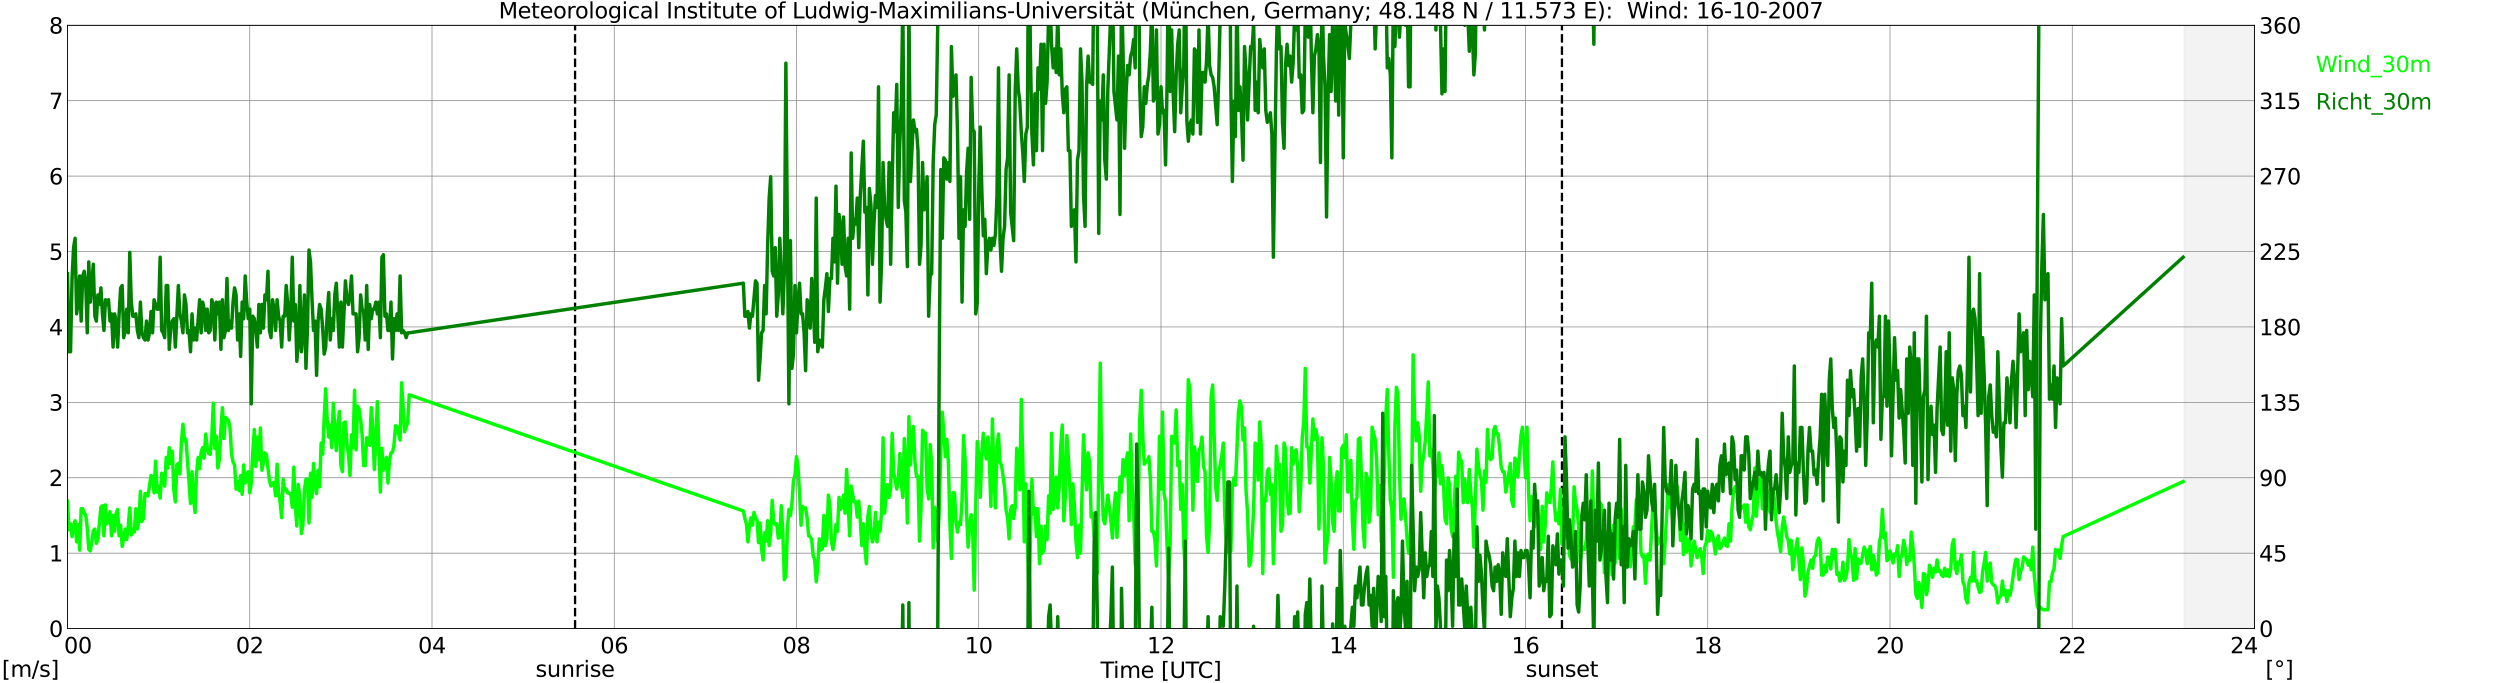 <?xml version="1.0" encoding="utf-8" standalone="no"?>
<!DOCTYPE svg PUBLIC "-//W3C//DTD SVG 1.1//EN"
  "http://www.w3.org/Graphics/SVG/1.1/DTD/svg11.dtd">
<svg xmlns:xlink="http://www.w3.org/1999/xlink" width="1085.4pt" height="296.64pt" viewBox="0 0 1085.4 296.64" xmlns="http://www.w3.org/2000/svg" version="1.1">
 <defs>
  <style type="text/css">*{stroke-linejoin: round; stroke-linecap: butt}</style>
 </defs>
 <g id="figure_1">
  <g id="patch_1">
   <path d="M 0 296.64 
L 1085.4 296.64 
L 1085.4 0 
L 0 0 
z
" style="fill: #ffffff"/>
  </g>
  <g id="axes_1">
   <g id="patch_2">
    <path d="M 29.306 272.909 
L 978.814 272.909 
L 978.814 10.976 
L 29.306 10.976 
z
" style="fill: #ffffff"/>
   </g>
   <g id="patch_3">
    <path d="M 948.482 272.909 
L 978.814 272.909 
L 978.814 10.976 
L 948.482 10.976 
z
" clip-path="url(#p7d1cd70fcc)" style="fill: #d3d3d3; opacity: 0.25; stroke: #d3d3d3; stroke-linejoin: miter"/>
   </g>
   <g id="matplotlib.axis_1">
    <g id="xtick_1">
     <g id="line2d_1">
      <path d="M 29.306 272.909 
L 29.306 10.976 
" clip-path="url(#p7d1cd70fcc)" style="fill: none; stroke: #808080; stroke-width: 0.3; stroke-linecap: square"/>
     </g>
     <g id="line2d_2"/>
     <g id="text_1">
      <!--    00 -->
      <g transform="translate(18.733 283.627) scale(0.095 -0.095)">
       <defs>
        <path id="DejaVuSans-20" transform="scale(0.016)"/>
        <path id="DejaVuSans-30" d="M 2034 4250 
Q 1547 4250 1301 3770 
Q 1056 3291 1056 2328 
Q 1056 1369 1301 889 
Q 1547 409 2034 409 
Q 2525 409 2770 889 
Q 3016 1369 3016 2328 
Q 3016 3291 2770 3770 
Q 2525 4250 2034 4250 
z
M 2034 4750 
Q 2819 4750 3233 4129 
Q 3647 3509 3647 2328 
Q 3647 1150 3233 529 
Q 2819 -91 2034 -91 
Q 1250 -91 836 529 
Q 422 1150 422 2328 
Q 422 3509 836 4129 
Q 1250 4750 2034 4750 
z
" transform="scale(0.016)"/>
       </defs>
       <use xlink:href="#DejaVuSans-20"/>
       <use xlink:href="#DejaVuSans-20" transform="translate(31.787 0)"/>
       <use xlink:href="#DejaVuSans-20" transform="translate(63.574 0)"/>
       <use xlink:href="#DejaVuSans-30" transform="translate(95.361 0)"/>
       <use xlink:href="#DejaVuSans-30" transform="translate(158.984 0)"/>
      </g>
     </g>
    </g>
    <g id="xtick_2">
     <g id="line2d_3">
      <path d="M 108.431 272.909 
L 108.431 10.976 
" clip-path="url(#p7d1cd70fcc)" style="fill: none; stroke: #808080; stroke-width: 0.3; stroke-linecap: square"/>
     </g>
     <g id="line2d_4"/>
     <g id="text_2">
      <!-- 02 -->
      <g transform="translate(102.387 283.627) scale(0.095 -0.095)">
       <defs>
        <path id="DejaVuSans-32" d="M 1228 531 
L 3431 531 
L 3431 0 
L 469 0 
L 469 531 
Q 828 903 1448 1529 
Q 2069 2156 2228 2338 
Q 2531 2678 2651 2914 
Q 2772 3150 2772 3378 
Q 2772 3750 2511 3984 
Q 2250 4219 1831 4219 
Q 1534 4219 1204 4116 
Q 875 4013 500 3803 
L 500 4441 
Q 881 4594 1212 4672 
Q 1544 4750 1819 4750 
Q 2544 4750 2975 4387 
Q 3406 4025 3406 3419 
Q 3406 3131 3298 2873 
Q 3191 2616 2906 2266 
Q 2828 2175 2409 1742 
Q 1991 1309 1228 531 
z
" transform="scale(0.016)"/>
       </defs>
       <use xlink:href="#DejaVuSans-30"/>
       <use xlink:href="#DejaVuSans-32" transform="translate(63.623 0)"/>
      </g>
     </g>
    </g>
    <g id="xtick_3">
     <g id="line2d_5">
      <path d="M 187.557 272.909 
L 187.557 10.976 
" clip-path="url(#p7d1cd70fcc)" style="fill: none; stroke: #808080; stroke-width: 0.3; stroke-linecap: square"/>
     </g>
     <g id="line2d_6"/>
     <g id="text_3">
      <!-- 04 -->
      <g transform="translate(181.513 283.627) scale(0.095 -0.095)">
       <defs>
        <path id="DejaVuSans-34" d="M 2419 4116 
L 825 1625 
L 2419 1625 
L 2419 4116 
z
M 2253 4666 
L 3047 4666 
L 3047 1625 
L 3713 1625 
L 3713 1100 
L 3047 1100 
L 3047 0 
L 2419 0 
L 2419 1100 
L 313 1100 
L 313 1709 
L 2253 4666 
z
" transform="scale(0.016)"/>
       </defs>
       <use xlink:href="#DejaVuSans-30"/>
       <use xlink:href="#DejaVuSans-34" transform="translate(63.623 0)"/>
      </g>
     </g>
    </g>
    <g id="xtick_4">
     <g id="line2d_7">
      <path d="M 266.683 272.909 
L 266.683 10.976 
" clip-path="url(#p7d1cd70fcc)" style="fill: none; stroke: #808080; stroke-width: 0.3; stroke-linecap: square"/>
     </g>
     <g id="line2d_8"/>
     <g id="text_4">
      <!-- 06 -->
      <g transform="translate(260.638 283.627) scale(0.095 -0.095)">
       <defs>
        <path id="DejaVuSans-36" d="M 2113 2584 
Q 1688 2584 1439 2293 
Q 1191 2003 1191 1497 
Q 1191 994 1439 701 
Q 1688 409 2113 409 
Q 2538 409 2786 701 
Q 3034 994 3034 1497 
Q 3034 2003 2786 2293 
Q 2538 2584 2113 2584 
z
M 3366 4563 
L 3366 3988 
Q 3128 4100 2886 4159 
Q 2644 4219 2406 4219 
Q 1781 4219 1451 3797 
Q 1122 3375 1075 2522 
Q 1259 2794 1537 2939 
Q 1816 3084 2150 3084 
Q 2853 3084 3261 2657 
Q 3669 2231 3669 1497 
Q 3669 778 3244 343 
Q 2819 -91 2113 -91 
Q 1303 -91 875 529 
Q 447 1150 447 2328 
Q 447 3434 972 4092 
Q 1497 4750 2381 4750 
Q 2619 4750 2861 4703 
Q 3103 4656 3366 4563 
z
" transform="scale(0.016)"/>
       </defs>
       <use xlink:href="#DejaVuSans-30"/>
       <use xlink:href="#DejaVuSans-36" transform="translate(63.623 0)"/>
      </g>
     </g>
    </g>
    <g id="xtick_5">
     <g id="line2d_9">
      <path d="M 345.808 272.909 
L 345.808 10.976 
" clip-path="url(#p7d1cd70fcc)" style="fill: none; stroke: #808080; stroke-width: 0.3; stroke-linecap: square"/>
     </g>
     <g id="line2d_10"/>
     <g id="text_5">
      <!-- 08 -->
      <g transform="translate(339.764 283.627) scale(0.095 -0.095)">
       <defs>
        <path id="DejaVuSans-38" d="M 2034 2216 
Q 1584 2216 1326 1975 
Q 1069 1734 1069 1313 
Q 1069 891 1326 650 
Q 1584 409 2034 409 
Q 2484 409 2743 651 
Q 3003 894 3003 1313 
Q 3003 1734 2745 1975 
Q 2488 2216 2034 2216 
z
M 1403 2484 
Q 997 2584 770 2862 
Q 544 3141 544 3541 
Q 544 4100 942 4425 
Q 1341 4750 2034 4750 
Q 2731 4750 3128 4425 
Q 3525 4100 3525 3541 
Q 3525 3141 3298 2862 
Q 3072 2584 2669 2484 
Q 3125 2378 3379 2068 
Q 3634 1759 3634 1313 
Q 3634 634 3220 271 
Q 2806 -91 2034 -91 
Q 1263 -91 848 271 
Q 434 634 434 1313 
Q 434 1759 690 2068 
Q 947 2378 1403 2484 
z
M 1172 3481 
Q 1172 3119 1398 2916 
Q 1625 2713 2034 2713 
Q 2441 2713 2670 2916 
Q 2900 3119 2900 3481 
Q 2900 3844 2670 4047 
Q 2441 4250 2034 4250 
Q 1625 4250 1398 4047 
Q 1172 3844 1172 3481 
z
" transform="scale(0.016)"/>
       </defs>
       <use xlink:href="#DejaVuSans-30"/>
       <use xlink:href="#DejaVuSans-38" transform="translate(63.623 0)"/>
      </g>
     </g>
    </g>
    <g id="xtick_6">
     <g id="line2d_11">
      <path d="M 424.934 272.909 
L 424.934 10.976 
" clip-path="url(#p7d1cd70fcc)" style="fill: none; stroke: #808080; stroke-width: 0.3; stroke-linecap: square"/>
     </g>
     <g id="line2d_12"/>
     <g id="text_6">
      <!-- 10 -->
      <g transform="translate(418.89 283.627) scale(0.095 -0.095)">
       <defs>
        <path id="DejaVuSans-31" d="M 794 531 
L 1825 531 
L 1825 4091 
L 703 3866 
L 703 4441 
L 1819 4666 
L 2450 4666 
L 2450 531 
L 3481 531 
L 3481 0 
L 794 0 
L 794 531 
z
" transform="scale(0.016)"/>
       </defs>
       <use xlink:href="#DejaVuSans-31"/>
       <use xlink:href="#DejaVuSans-30" transform="translate(63.623 0)"/>
      </g>
     </g>
    </g>
    <g id="xtick_7">
     <g id="line2d_13">
      <path d="M 504.06 272.909 
L 504.06 10.976 
" clip-path="url(#p7d1cd70fcc)" style="fill: none; stroke: #808080; stroke-width: 0.3; stroke-linecap: square"/>
     </g>
     <g id="line2d_14"/>
     <g id="text_7">
      <!-- 12 -->
      <g transform="translate(498.015 283.627) scale(0.095 -0.095)">
       <use xlink:href="#DejaVuSans-31"/>
       <use xlink:href="#DejaVuSans-32" transform="translate(63.623 0)"/>
      </g>
     </g>
    </g>
    <g id="xtick_8">
     <g id="line2d_15">
      <path d="M 583.185 272.909 
L 583.185 10.976 
" clip-path="url(#p7d1cd70fcc)" style="fill: none; stroke: #808080; stroke-width: 0.3; stroke-linecap: square"/>
     </g>
     <g id="line2d_16"/>
     <g id="text_8">
      <!-- 14 -->
      <g transform="translate(577.141 283.627) scale(0.095 -0.095)">
       <use xlink:href="#DejaVuSans-31"/>
       <use xlink:href="#DejaVuSans-34" transform="translate(63.623 0)"/>
      </g>
     </g>
    </g>
    <g id="xtick_9">
     <g id="line2d_17">
      <path d="M 662.311 272.909 
L 662.311 10.976 
" clip-path="url(#p7d1cd70fcc)" style="fill: none; stroke: #808080; stroke-width: 0.3; stroke-linecap: square"/>
     </g>
     <g id="line2d_18"/>
     <g id="text_9">
      <!-- 16 -->
      <g transform="translate(656.267 283.627) scale(0.095 -0.095)">
       <use xlink:href="#DejaVuSans-31"/>
       <use xlink:href="#DejaVuSans-36" transform="translate(63.623 0)"/>
      </g>
     </g>
    </g>
    <g id="xtick_10">
     <g id="line2d_19">
      <path d="M 741.437 272.909 
L 741.437 10.976 
" clip-path="url(#p7d1cd70fcc)" style="fill: none; stroke: #808080; stroke-width: 0.3; stroke-linecap: square"/>
     </g>
     <g id="line2d_20"/>
     <g id="text_10">
      <!-- 18 -->
      <g transform="translate(735.392 283.627) scale(0.095 -0.095)">
       <use xlink:href="#DejaVuSans-31"/>
       <use xlink:href="#DejaVuSans-38" transform="translate(63.623 0)"/>
      </g>
     </g>
    </g>
    <g id="xtick_11">
     <g id="line2d_21">
      <path d="M 820.562 272.909 
L 820.562 10.976 
" clip-path="url(#p7d1cd70fcc)" style="fill: none; stroke: #808080; stroke-width: 0.3; stroke-linecap: square"/>
     </g>
     <g id="line2d_22"/>
     <g id="text_11">
      <!-- 20 -->
      <g transform="translate(814.518 283.627) scale(0.095 -0.095)">
       <use xlink:href="#DejaVuSans-32"/>
       <use xlink:href="#DejaVuSans-30" transform="translate(63.623 0)"/>
      </g>
     </g>
    </g>
    <g id="xtick_12">
     <g id="line2d_23">
      <path d="M 899.688 272.909 
L 899.688 10.976 
" clip-path="url(#p7d1cd70fcc)" style="fill: none; stroke: #808080; stroke-width: 0.3; stroke-linecap: square"/>
     </g>
     <g id="line2d_24"/>
     <g id="text_12">
      <!-- 22 -->
      <g transform="translate(893.644 283.627) scale(0.095 -0.095)">
       <use xlink:href="#DejaVuSans-32"/>
       <use xlink:href="#DejaVuSans-32" transform="translate(63.623 0)"/>
      </g>
     </g>
    </g>
    <g id="xtick_13">
     <g id="line2d_25">
      <path d="M 978.814 272.909 
L 978.814 10.976 
" clip-path="url(#p7d1cd70fcc)" style="fill: none; stroke: #808080; stroke-width: 0.3; stroke-linecap: square"/>
     </g>
     <g id="line2d_26"/>
     <g id="text_13">
      <!-- 24    -->
      <g transform="translate(968.241 283.627) scale(0.095 -0.095)">
       <use xlink:href="#DejaVuSans-32"/>
       <use xlink:href="#DejaVuSans-34" transform="translate(63.623 0)"/>
       <use xlink:href="#DejaVuSans-20" transform="translate(127.246 0)"/>
       <use xlink:href="#DejaVuSans-20" transform="translate(159.033 0)"/>
       <use xlink:href="#DejaVuSans-20" transform="translate(190.82 0)"/>
      </g>
     </g>
    </g>
    <g id="text_14">
     <!-- Time [UTC] -->
     <g transform="translate(477.806 294.322) scale(0.095 -0.095)">
      <defs>
       <path id="DejaVuSans-54" d="M -19 4666 
L 3928 4666 
L 3928 4134 
L 2272 4134 
L 2272 0 
L 1638 0 
L 1638 4134 
L -19 4134 
L -19 4666 
z
" transform="scale(0.016)"/>
       <path id="DejaVuSans-69" d="M 603 3500 
L 1178 3500 
L 1178 0 
L 603 0 
L 603 3500 
z
M 603 4863 
L 1178 4863 
L 1178 4134 
L 603 4134 
L 603 4863 
z
" transform="scale(0.016)"/>
       <path id="DejaVuSans-6d" d="M 3328 2828 
Q 3544 3216 3844 3400 
Q 4144 3584 4550 3584 
Q 5097 3584 5394 3201 
Q 5691 2819 5691 2113 
L 5691 0 
L 5113 0 
L 5113 2094 
Q 5113 2597 4934 2840 
Q 4756 3084 4391 3084 
Q 3944 3084 3684 2787 
Q 3425 2491 3425 1978 
L 3425 0 
L 2847 0 
L 2847 2094 
Q 2847 2600 2669 2842 
Q 2491 3084 2119 3084 
Q 1678 3084 1418 2786 
Q 1159 2488 1159 1978 
L 1159 0 
L 581 0 
L 581 3500 
L 1159 3500 
L 1159 2956 
Q 1356 3278 1631 3431 
Q 1906 3584 2284 3584 
Q 2666 3584 2933 3390 
Q 3200 3197 3328 2828 
z
" transform="scale(0.016)"/>
       <path id="DejaVuSans-65" d="M 3597 1894 
L 3597 1613 
L 953 1613 
Q 991 1019 1311 708 
Q 1631 397 2203 397 
Q 2534 397 2845 478 
Q 3156 559 3463 722 
L 3463 178 
Q 3153 47 2828 -22 
Q 2503 -91 2169 -91 
Q 1331 -91 842 396 
Q 353 884 353 1716 
Q 353 2575 817 3079 
Q 1281 3584 2069 3584 
Q 2775 3584 3186 3129 
Q 3597 2675 3597 1894 
z
M 3022 2063 
Q 3016 2534 2758 2815 
Q 2500 3097 2075 3097 
Q 1594 3097 1305 2825 
Q 1016 2553 972 2059 
L 3022 2063 
z
" transform="scale(0.016)"/>
       <path id="DejaVuSans-5b" d="M 550 4863 
L 1875 4863 
L 1875 4416 
L 1125 4416 
L 1125 -397 
L 1875 -397 
L 1875 -844 
L 550 -844 
L 550 4863 
z
" transform="scale(0.016)"/>
       <path id="DejaVuSans-55" d="M 556 4666 
L 1191 4666 
L 1191 1831 
Q 1191 1081 1462 751 
Q 1734 422 2344 422 
Q 2950 422 3222 751 
Q 3494 1081 3494 1831 
L 3494 4666 
L 4128 4666 
L 4128 1753 
Q 4128 841 3676 375 
Q 3225 -91 2344 -91 
Q 1459 -91 1007 375 
Q 556 841 556 1753 
L 556 4666 
z
" transform="scale(0.016)"/>
       <path id="DejaVuSans-43" d="M 4122 4306 
L 4122 3641 
Q 3803 3938 3442 4084 
Q 3081 4231 2675 4231 
Q 1875 4231 1450 3742 
Q 1025 3253 1025 2328 
Q 1025 1406 1450 917 
Q 1875 428 2675 428 
Q 3081 428 3442 575 
Q 3803 722 4122 1019 
L 4122 359 
Q 3791 134 3420 21 
Q 3050 -91 2638 -91 
Q 1578 -91 968 557 
Q 359 1206 359 2328 
Q 359 3453 968 4101 
Q 1578 4750 2638 4750 
Q 3056 4750 3426 4639 
Q 3797 4528 4122 4306 
z
" transform="scale(0.016)"/>
       <path id="DejaVuSans-5d" d="M 1947 4863 
L 1947 -844 
L 622 -844 
L 622 -397 
L 1369 -397 
L 1369 4416 
L 622 4416 
L 622 4863 
L 1947 4863 
z
" transform="scale(0.016)"/>
      </defs>
      <use xlink:href="#DejaVuSans-54"/>
      <use xlink:href="#DejaVuSans-69" transform="translate(57.959 0)"/>
      <use xlink:href="#DejaVuSans-6d" transform="translate(85.742 0)"/>
      <use xlink:href="#DejaVuSans-65" transform="translate(183.154 0)"/>
      <use xlink:href="#DejaVuSans-20" transform="translate(244.678 0)"/>
      <use xlink:href="#DejaVuSans-5b" transform="translate(276.465 0)"/>
      <use xlink:href="#DejaVuSans-55" transform="translate(315.479 0)"/>
      <use xlink:href="#DejaVuSans-54" transform="translate(388.672 0)"/>
      <use xlink:href="#DejaVuSans-43" transform="translate(443.881 0)"/>
      <use xlink:href="#DejaVuSans-5d" transform="translate(513.705 0)"/>
     </g>
    </g>
   </g>
   <g id="matplotlib.axis_2">
    <g id="ytick_1">
     <g id="line2d_27">
      <path d="M 29.306 272.909 
L 978.814 272.909 
" clip-path="url(#p7d1cd70fcc)" style="fill: none; stroke: #808080; stroke-width: 0.3; stroke-linecap: square"/>
     </g>
     <g id="line2d_28"/>
     <g id="text_15">
      <!-- 0 -->
      <g transform="translate(21.261 276.518) scale(0.095 -0.095)">
       <use xlink:href="#DejaVuSans-30"/>
      </g>
     </g>
    </g>
    <g id="ytick_2">
     <g id="line2d_29">
      <path d="M 29.306 240.167 
L 978.814 240.167 
" clip-path="url(#p7d1cd70fcc)" style="fill: none; stroke: #808080; stroke-width: 0.3; stroke-linecap: square"/>
     </g>
     <g id="line2d_30"/>
     <g id="text_16">
      <!-- 1 -->
      <g transform="translate(21.261 243.776) scale(0.095 -0.095)">
       <use xlink:href="#DejaVuSans-31"/>
      </g>
     </g>
    </g>
    <g id="ytick_3">
     <g id="line2d_31">
      <path d="M 29.306 207.426 
L 978.814 207.426 
" clip-path="url(#p7d1cd70fcc)" style="fill: none; stroke: #808080; stroke-width: 0.3; stroke-linecap: square"/>
     </g>
     <g id="line2d_32"/>
     <g id="text_17">
      <!-- 2 -->
      <g transform="translate(21.261 211.035) scale(0.095 -0.095)">
       <use xlink:href="#DejaVuSans-32"/>
      </g>
     </g>
    </g>
    <g id="ytick_4">
     <g id="line2d_33">
      <path d="M 29.306 174.684 
L 978.814 174.684 
" clip-path="url(#p7d1cd70fcc)" style="fill: none; stroke: #808080; stroke-width: 0.3; stroke-linecap: square"/>
     </g>
     <g id="line2d_34"/>
     <g id="text_18">
      <!-- 3 -->
      <g transform="translate(21.261 178.293) scale(0.095 -0.095)">
       <defs>
        <path id="DejaVuSans-33" d="M 2597 2516 
Q 3050 2419 3304 2112 
Q 3559 1806 3559 1356 
Q 3559 666 3084 287 
Q 2609 -91 1734 -91 
Q 1441 -91 1130 -33 
Q 819 25 488 141 
L 488 750 
Q 750 597 1062 519 
Q 1375 441 1716 441 
Q 2309 441 2620 675 
Q 2931 909 2931 1356 
Q 2931 1769 2642 2001 
Q 2353 2234 1838 2234 
L 1294 2234 
L 1294 2753 
L 1863 2753 
Q 2328 2753 2575 2939 
Q 2822 3125 2822 3475 
Q 2822 3834 2567 4026 
Q 2313 4219 1838 4219 
Q 1578 4219 1281 4162 
Q 984 4106 628 3988 
L 628 4550 
Q 988 4650 1302 4700 
Q 1616 4750 1894 4750 
Q 2613 4750 3031 4423 
Q 3450 4097 3450 3541 
Q 3450 3153 3228 2886 
Q 3006 2619 2597 2516 
z
" transform="scale(0.016)"/>
       </defs>
       <use xlink:href="#DejaVuSans-33"/>
      </g>
     </g>
    </g>
    <g id="ytick_5">
     <g id="line2d_35">
      <path d="M 29.306 141.942 
L 978.814 141.942 
" clip-path="url(#p7d1cd70fcc)" style="fill: none; stroke: #808080; stroke-width: 0.3; stroke-linecap: square"/>
     </g>
     <g id="line2d_36"/>
     <g id="text_19">
      <!-- 4 -->
      <g transform="translate(21.261 145.551) scale(0.095 -0.095)">
       <use xlink:href="#DejaVuSans-34"/>
      </g>
     </g>
    </g>
    <g id="ytick_6">
     <g id="line2d_37">
      <path d="M 29.306 109.201 
L 978.814 109.201 
" clip-path="url(#p7d1cd70fcc)" style="fill: none; stroke: #808080; stroke-width: 0.3; stroke-linecap: square"/>
     </g>
     <g id="line2d_38"/>
     <g id="text_20">
      <!-- 5 -->
      <g transform="translate(21.261 112.81) scale(0.095 -0.095)">
       <defs>
        <path id="DejaVuSans-35" d="M 691 4666 
L 3169 4666 
L 3169 4134 
L 1269 4134 
L 1269 2991 
Q 1406 3038 1543 3061 
Q 1681 3084 1819 3084 
Q 2600 3084 3056 2656 
Q 3513 2228 3513 1497 
Q 3513 744 3044 326 
Q 2575 -91 1722 -91 
Q 1428 -91 1123 -41 
Q 819 9 494 109 
L 494 744 
Q 775 591 1075 516 
Q 1375 441 1709 441 
Q 2250 441 2565 725 
Q 2881 1009 2881 1497 
Q 2881 1984 2565 2268 
Q 2250 2553 1709 2553 
Q 1456 2553 1204 2497 
Q 953 2441 691 2322 
L 691 4666 
z
" transform="scale(0.016)"/>
       </defs>
       <use xlink:href="#DejaVuSans-35"/>
      </g>
     </g>
    </g>
    <g id="ytick_7">
     <g id="line2d_39">
      <path d="M 29.306 76.459 
L 978.814 76.459 
" clip-path="url(#p7d1cd70fcc)" style="fill: none; stroke: #808080; stroke-width: 0.3; stroke-linecap: square"/>
     </g>
     <g id="line2d_40"/>
     <g id="text_21">
      <!-- 6 -->
      <g transform="translate(21.261 80.068) scale(0.095 -0.095)">
       <use xlink:href="#DejaVuSans-36"/>
      </g>
     </g>
    </g>
    <g id="ytick_8">
     <g id="line2d_41">
      <path d="M 29.306 43.717 
L 978.814 43.717 
" clip-path="url(#p7d1cd70fcc)" style="fill: none; stroke: #808080; stroke-width: 0.3; stroke-linecap: square"/>
     </g>
     <g id="line2d_42"/>
     <g id="text_22">
      <!-- 7 -->
      <g transform="translate(21.261 47.327) scale(0.095 -0.095)">
       <defs>
        <path id="DejaVuSans-37" d="M 525 4666 
L 3525 4666 
L 3525 4397 
L 1831 0 
L 1172 0 
L 2766 4134 
L 525 4134 
L 525 4666 
z
" transform="scale(0.016)"/>
       </defs>
       <use xlink:href="#DejaVuSans-37"/>
      </g>
     </g>
    </g>
    <g id="ytick_9">
     <g id="line2d_43">
      <path d="M 29.306 10.976 
L 978.814 10.976 
" clip-path="url(#p7d1cd70fcc)" style="fill: none; stroke: #808080; stroke-width: 0.3; stroke-linecap: square"/>
     </g>
     <g id="line2d_44"/>
     <g id="text_23">
      <!-- 8 -->
      <g transform="translate(21.261 14.585) scale(0.095 -0.095)">
       <use xlink:href="#DejaVuSans-38"/>
      </g>
     </g>
    </g>
   </g>
   <g id="line2d_45">
    <path d="M 249.671 272.909 
L 249.671 10.976 
" clip-path="url(#p7d1cd70fcc)" style="fill: none; stroke-dasharray: 3.7,1.6; stroke-dashoffset: 0; stroke: #000000"/>
   </g>
   <g id="line2d_46">
    <path d="M 678.136 272.909 
L 678.136 10.976 
" clip-path="url(#p7d1cd70fcc)" style="fill: none; stroke-dasharray: 3.7,1.6; stroke-dashoffset: 0; stroke: #000000"/>
   </g>
   <g id="line2d_47">
    <path d="M 29.306 217.575 
L 29.965 230.017 
L 30.625 227.398 
L 31.284 232.964 
L 31.943 228.38 
L 32.603 226.088 
L 33.262 235.256 
L 33.921 227.725 
L 34.581 238.857 
L 35.24 220.85 
L 35.9 220.85 
L 36.559 222.814 
L 37.218 223.469 
L 37.878 229.035 
L 38.537 238.53 
L 39.197 239.185 
L 39.856 235.256 
L 40.515 230.345 
L 41.175 229.69 
L 41.834 235.911 
L 42.493 234.274 
L 43.812 220.195 
L 44.472 219.54 
L 45.131 232.637 
L 45.79 219.213 
L 46.45 227.398 
L 47.109 226.088 
L 47.768 222.159 
L 48.428 232.637 
L 49.087 223.796 
L 49.747 230.672 
L 50.406 222.814 
L 51.065 221.177 
L 51.725 232.637 
L 52.384 228.053 
L 53.043 237.22 
L 53.703 233.946 
L 54.362 229.69 
L 55.022 234.274 
L 55.681 228.38 
L 56.34 220.522 
L 57 232.309 
L 57.659 230.017 
L 58.319 231 
L 58.978 220.85 
L 59.637 229.69 
L 60.297 226.088 
L 60.956 213.319 
L 61.615 226.416 
L 62.275 225.106 
L 62.934 214.301 
L 63.594 214.301 
L 64.253 215.284 
L 65.572 206.443 
L 66.231 207.098 
L 66.89 213.974 
L 67.55 200.222 
L 68.209 213.646 
L 68.869 211.027 
L 69.528 216.266 
L 70.187 205.461 
L 70.847 206.771 
L 71.506 211.027 
L 72.166 198.585 
L 72.825 203.169 
L 73.484 194.329 
L 74.144 201.205 
L 74.803 195.966 
L 75.462 212.664 
L 76.122 217.903 
L 76.781 201.859 
L 77.441 201.205 
L 78.1 205.788 
L 78.759 192.037 
L 79.419 184.179 
L 80.078 191.382 
L 80.737 190.727 
L 82.716 218.558 
L 83.375 204.806 
L 84.034 216.593 
L 84.694 222.487 
L 85.353 205.134 
L 86.013 198.585 
L 86.672 203.497 
L 87.331 196.293 
L 87.991 194.329 
L 88.65 198.913 
L 89.309 188.435 
L 89.969 194.329 
L 90.628 196.948 
L 91.288 197.276 
L 91.947 189.745 
L 92.606 175.011 
L 93.266 194.656 
L 93.925 189.418 
L 94.584 203.169 
L 95.244 199.568 
L 95.903 186.798 
L 96.563 176.976 
L 97.222 190.4 
L 97.881 181.232 
L 99.2 182.542 
L 99.86 185.816 
L 100.519 196.948 
L 101.178 200.55 
L 101.838 201.859 
L 102.497 212.337 
L 103.156 209.063 
L 103.816 212.992 
L 104.475 206.443 
L 105.135 214.629 
L 105.794 201.859 
L 106.453 209.717 
L 107.113 205.788 
L 107.772 204.806 
L 108.431 213.974 
L 109.091 209.717 
L 109.75 196.293 
L 110.41 186.471 
L 111.069 202.514 
L 111.728 189.745 
L 112.388 199.568 
L 113.047 185.816 
L 113.707 204.151 
L 114.366 200.877 
L 115.025 196.621 
L 115.685 197.603 
L 117.003 208.735 
L 117.663 211.027 
L 118.322 209.717 
L 118.982 209.39 
L 119.641 215.284 
L 120.3 201.532 
L 120.96 214.301 
L 121.619 217.903 
L 122.278 224.779 
L 122.938 208.08 
L 123.597 212.992 
L 124.257 212.337 
L 124.916 213.974 
L 125.575 214.301 
L 126.235 214.301 
L 126.894 220.195 
L 127.553 202.842 
L 128.213 219.54 
L 128.872 228.38 
L 129.532 210.372 
L 130.191 215.938 
L 130.85 231.654 
L 131.51 227.725 
L 132.169 212.664 
L 132.829 208.08 
L 133.488 208.08 
L 134.147 227.071 
L 134.807 205.461 
L 135.466 215.938 
L 136.125 201.205 
L 136.785 210.7 
L 137.444 214.301 
L 138.104 204.151 
L 138.763 211.355 
L 139.422 192.364 
L 140.082 197.276 
L 140.741 181.56 
L 141.4 168.79 
L 142.06 182.214 
L 142.719 189.745 
L 143.379 184.506 
L 144.038 194.329 
L 144.697 175.011 
L 146.016 195.639 
L 146.676 185.161 
L 147.335 178.613 
L 147.994 201.859 
L 148.654 204.806 
L 149.313 183.524 
L 149.972 183.197 
L 150.632 192.692 
L 151.291 197.603 
L 151.951 206.443 
L 152.61 188.763 
L 153.269 194.329 
L 153.929 169.445 
L 154.588 195.311 
L 155.247 176.321 
L 155.907 177.631 
L 156.566 182.214 
L 157.226 188.763 
L 157.885 202.187 
L 158.544 202.187 
L 159.204 190.072 
L 159.863 190.4 
L 160.523 193.347 
L 161.182 176.976 
L 161.841 185.489 
L 162.501 203.824 
L 163.16 192.037 
L 163.819 174.356 
L 165.138 213.646 
L 165.798 194.656 
L 166.457 204.151 
L 167.776 198.585 
L 168.435 209.717 
L 169.094 199.895 
L 169.754 196.621 
L 170.413 196.293 
L 171.073 193.019 
L 171.732 184.834 
L 172.391 185.161 
L 173.051 188.435 
L 173.71 191.055 
L 174.37 166.171 
L 175.688 187.453 
L 176.348 185.161 
L 177.007 183.524 
L 177.666 171.41 
L 322.73 221.832 
L 323.39 225.106 
L 324.049 227.398 
L 324.708 235.256 
L 325.368 228.708 
L 326.027 224.779 
L 326.686 228.053 
L 327.346 222.487 
L 328.005 224.779 
L 328.665 225.761 
L 329.324 235.583 
L 329.983 227.071 
L 330.643 238.203 
L 331.302 243.114 
L 331.961 231.327 
L 332.621 234.928 
L 333.28 226.088 
L 333.94 236.893 
L 334.599 231.327 
L 335.258 217.248 
L 335.918 226.416 
L 336.577 227.725 
L 337.236 227.398 
L 337.896 233.619 
L 338.555 233.291 
L 339.215 219.54 
L 339.874 231.327 
L 340.533 251.627 
L 341.193 250.317 
L 341.852 229.362 
L 342.512 221.177 
L 343.171 223.796 
L 343.83 218.558 
L 344.49 208.735 
L 345.149 206.116 
L 345.808 198.258 
L 346.468 202.842 
L 347.127 214.301 
L 347.787 228.053 
L 348.446 219.867 
L 349.105 220.85 
L 349.765 220.522 
L 350.424 224.779 
L 351.083 232.637 
L 351.743 232.964 
L 352.402 234.274 
L 353.062 241.477 
L 353.721 243.114 
L 354.38 252.609 
L 355.04 246.061 
L 355.699 233.946 
L 356.359 238.857 
L 357.018 238.203 
L 357.677 223.796 
L 358.337 236.893 
L 358.996 233.946 
L 359.655 214.956 
L 360.315 219.54 
L 360.974 234.928 
L 361.634 238.53 
L 362.293 234.601 
L 362.952 227.725 
L 363.612 230.672 
L 364.271 215.938 
L 364.93 221.177 
L 365.59 219.867 
L 366.249 214.956 
L 366.909 222.814 
L 367.568 203.824 
L 368.887 232.637 
L 369.546 211.027 
L 370.206 214.956 
L 370.865 217.903 
L 371.524 217.903 
L 372.184 224.451 
L 372.843 217.575 
L 373.502 226.088 
L 374.162 236.893 
L 374.821 227.398 
L 375.481 237.875 
L 376.14 244.751 
L 376.799 224.124 
L 377.459 219.867 
L 378.118 231 
L 378.777 235.256 
L 379.437 232.964 
L 380.096 222.487 
L 380.756 235.256 
L 381.415 226.743 
L 382.074 230.672 
L 382.734 222.487 
L 383.393 190.072 
L 384.053 222.814 
L 384.712 215.611 
L 385.371 210.372 
L 386.031 215.938 
L 386.69 212.009 
L 387.349 188.108 
L 388.009 205.134 
L 388.668 208.408 
L 389.328 212.337 
L 389.987 209.063 
L 390.646 196.948 
L 391.306 209.717 
L 391.965 215.938 
L 392.624 190.4 
L 393.284 203.169 
L 393.943 227.071 
L 394.603 180.905 
L 395.262 201.859 
L 395.921 190.4 
L 396.581 185.161 
L 397.24 200.55 
L 397.899 206.771 
L 398.559 206.771 
L 399.218 234.928 
L 399.878 220.195 
L 400.537 186.798 
L 401.196 187.781 
L 401.856 188.108 
L 402.515 212.009 
L 403.175 216.593 
L 403.834 193.019 
L 404.493 201.205 
L 405.153 237.875 
L 405.812 220.195 
L 406.471 221.504 
L 407.131 234.928 
L 407.79 221.177 
L 408.45 195.966 
L 409.109 178.94 
L 409.768 187.453 
L 410.428 198.258 
L 411.087 190.727 
L 411.746 200.55 
L 412.406 227.398 
L 413.065 242.459 
L 413.725 213.974 
L 414.384 213.974 
L 415.043 226.416 
L 415.703 231 
L 416.362 226.743 
L 417.022 227.725 
L 417.681 217.248 
L 418.34 189.09 
L 419 199.568 
L 419.659 222.814 
L 420.318 237.548 
L 420.978 228.053 
L 421.637 223.469 
L 422.297 230.017 
L 422.956 256.211 
L 423.615 220.85 
L 424.275 191.71 
L 424.934 198.258 
L 425.593 215.938 
L 426.253 196.948 
L 426.912 188.108 
L 427.572 195.311 
L 428.231 199.24 
L 428.89 189.745 
L 429.55 200.55 
L 430.209 219.867 
L 430.869 181.887 
L 431.528 206.443 
L 432.187 220.522 
L 432.847 194.001 
L 433.506 188.435 
L 434.165 200.877 
L 434.825 201.859 
L 436.144 211.682 
L 436.803 221.504 
L 437.462 224.779 
L 438.122 233.946 
L 438.781 221.177 
L 439.44 219.54 
L 440.1 225.106 
L 440.759 220.195 
L 441.419 194.656 
L 442.078 199.568 
L 442.737 212.664 
L 443.397 173.374 
L 444.056 199.568 
L 444.716 235.256 
L 445.375 210.045 
L 446.694 256.865 
L 447.353 234.601 
L 448.012 208.08 
L 448.672 223.142 
L 449.331 220.522 
L 449.991 232.964 
L 450.65 220.85 
L 451.309 244.751 
L 451.969 228.38 
L 452.628 240.167 
L 453.287 238.53 
L 453.947 228.38 
L 454.606 234.274 
L 455.266 215.284 
L 455.925 222.814 
L 456.584 188.108 
L 457.244 221.177 
L 457.903 215.938 
L 458.563 207.098 
L 459.222 220.522 
L 459.881 211.027 
L 460.541 193.674 
L 461.2 184.506 
L 461.859 226.088 
L 462.519 215.284 
L 463.178 189.09 
L 463.838 198.585 
L 464.497 211.355 
L 465.156 227.725 
L 465.816 210.045 
L 466.475 219.54 
L 467.134 234.601 
L 467.794 242.132 
L 468.453 228.053 
L 469.113 240.167 
L 470.431 188.763 
L 471.091 203.169 
L 471.75 212.664 
L 472.409 196.621 
L 473.069 200.222 
L 473.728 224.451 
L 474.388 222.814 
L 475.047 232.964 
L 475.706 233.619 
L 476.366 249.007 
L 477.685 157.658 
L 478.344 205.788 
L 479.003 225.433 
L 479.663 227.398 
L 480.981 214.956 
L 482.3 225.761 
L 482.96 233.619 
L 483.619 221.832 
L 484.278 213.974 
L 484.938 233.291 
L 486.256 207.098 
L 486.916 213.646 
L 487.575 199.568 
L 488.235 206.443 
L 488.894 200.55 
L 489.553 196.621 
L 490.213 226.088 
L 490.872 188.435 
L 491.532 210.045 
L 492.191 222.487 
L 492.85 244.424 
L 493.51 248.68 
L 494.169 225.433 
L 494.828 182.542 
L 495.488 169.445 
L 496.147 189.09 
L 496.807 201.532 
L 497.466 200.55 
L 498.125 200.222 
L 498.785 198.258 
L 499.444 207.753 
L 500.103 230.672 
L 500.763 230.672 
L 501.422 234.601 
L 502.082 245.733 
L 502.741 223.142 
L 503.4 189.418 
L 504.06 212.337 
L 504.719 178.94 
L 505.379 214.301 
L 506.038 217.903 
L 506.697 237.22 
L 507.357 249.662 
L 508.016 237.22 
L 508.675 189.418 
L 509.335 190.4 
L 509.994 192.364 
L 510.654 177.958 
L 511.313 202.187 
L 511.972 200.222 
L 512.632 221.177 
L 513.291 210.372 
L 513.95 236.893 
L 514.61 247.698 
L 515.269 195.639 
L 515.929 164.861 
L 516.588 168.79 
L 517.247 190.072 
L 517.907 221.504 
L 518.566 194.001 
L 519.226 198.258 
L 519.885 209.063 
L 520.544 195.311 
L 521.204 194.329 
L 521.863 189.745 
L 522.522 202.514 
L 523.182 204.806 
L 523.841 232.964 
L 524.501 239.84 
L 525.16 226.088 
L 525.819 172.392 
L 526.479 167.153 
L 527.797 211.355 
L 528.457 217.248 
L 529.116 204.806 
L 529.776 201.859 
L 530.435 197.93 
L 531.094 192.364 
L 531.754 224.124 
L 532.413 233.619 
L 533.073 239.84 
L 533.732 232.309 
L 534.391 239.185 
L 535.051 210.7 
L 535.71 207.426 
L 536.369 210.7 
L 537.688 178.94 
L 538.348 174.029 
L 539.007 176.976 
L 539.666 191.055 
L 540.326 185.816 
L 540.985 212.992 
L 541.644 222.814 
L 542.304 245.733 
L 542.963 244.096 
L 543.623 233.291 
L 544.282 220.522 
L 544.941 192.364 
L 545.601 193.674 
L 546.26 208.408 
L 546.919 183.197 
L 547.579 193.347 
L 548.238 249.007 
L 548.898 216.266 
L 549.557 217.575 
L 550.216 204.479 
L 550.876 203.497 
L 551.535 214.629 
L 552.195 210.372 
L 552.854 244.751 
L 553.513 224.124 
L 554.173 193.674 
L 554.832 203.824 
L 555.491 201.532 
L 556.151 230.672 
L 556.81 228.053 
L 557.47 192.364 
L 558.129 194.984 
L 558.788 215.938 
L 559.448 223.142 
L 560.107 222.814 
L 560.766 194.329 
L 561.426 201.532 
L 562.085 195.966 
L 562.745 195.311 
L 563.404 203.169 
L 564.063 222.159 
L 564.723 211.355 
L 565.382 190.072 
L 566.042 182.869 
L 566.701 159.95 
L 567.36 194.001 
L 568.02 194.329 
L 568.679 209.717 
L 569.998 181.887 
L 570.657 190.727 
L 571.317 186.471 
L 571.976 190.4 
L 572.635 229.69 
L 573.295 206.771 
L 573.954 190.072 
L 574.613 202.842 
L 575.273 244.424 
L 575.932 237.22 
L 576.592 232.309 
L 577.251 198.585 
L 577.91 208.08 
L 578.57 226.416 
L 579.229 230.672 
L 579.889 210.372 
L 580.548 204.806 
L 581.207 221.832 
L 581.867 221.832 
L 582.526 194.656 
L 583.185 193.347 
L 583.845 198.585 
L 584.504 188.763 
L 585.164 213.646 
L 585.823 203.497 
L 586.482 199.895 
L 587.142 226.088 
L 587.801 238.53 
L 588.46 217.903 
L 589.12 215.938 
L 589.779 190.727 
L 590.439 190.072 
L 591.098 207.426 
L 591.757 228.708 
L 592.417 237.548 
L 593.076 205.461 
L 593.736 208.08 
L 594.395 226.743 
L 595.054 220.522 
L 595.714 185.489 
L 597.032 190.727 
L 597.692 199.568 
L 598.351 223.469 
L 599.011 210.7 
L 599.67 235.256 
L 600.329 227.725 
L 600.989 208.08 
L 601.648 180.905 
L 602.307 169.118 
L 602.967 196.948 
L 603.626 217.248 
L 604.286 220.85 
L 604.945 250.644 
L 605.604 185.161 
L 606.264 168.136 
L 606.923 170.755 
L 607.582 203.824 
L 608.242 225.433 
L 608.901 217.903 
L 609.561 216.593 
L 610.22 224.124 
L 610.879 233.619 
L 611.539 240.167 
L 612.198 236.238 
L 612.858 219.213 
L 613.517 154.057 
L 614.176 181.232 
L 614.836 191.382 
L 615.495 183.524 
L 616.154 188.763 
L 616.814 213.319 
L 617.473 201.205 
L 618.133 197.603 
L 618.792 191.382 
L 620.111 165.844 
L 620.77 197.93 
L 621.429 194.984 
L 622.089 201.532 
L 622.748 216.266 
L 623.408 206.116 
L 624.067 206.443 
L 624.726 196.621 
L 625.386 210.045 
L 626.045 202.187 
L 626.705 210.045 
L 627.364 225.106 
L 628.023 227.398 
L 628.683 207.426 
L 629.342 210.372 
L 630.001 228.708 
L 630.661 232.964 
L 631.98 206.771 
L 632.639 216.921 
L 633.298 196.293 
L 633.958 199.568 
L 634.617 200.222 
L 635.276 218.23 
L 635.936 208.08 
L 636.595 215.611 
L 637.255 218.23 
L 637.914 203.824 
L 638.573 214.301 
L 639.233 219.867 
L 639.892 237.548 
L 641.211 194.984 
L 641.87 201.859 
L 642.53 206.443 
L 643.189 208.408 
L 643.848 221.504 
L 644.508 204.479 
L 645.167 209.39 
L 645.827 186.471 
L 646.486 198.258 
L 647.145 199.568 
L 647.805 198.913 
L 648.464 186.798 
L 649.123 185.161 
L 649.783 188.435 
L 650.442 188.435 
L 651.102 194.984 
L 651.761 202.842 
L 652.42 204.806 
L 653.08 204.806 
L 653.739 213.646 
L 654.399 210.045 
L 655.717 201.205 
L 656.377 217.575 
L 657.036 219.867 
L 657.695 198.913 
L 658.355 199.895 
L 659.014 207.098 
L 660.333 189.09 
L 660.992 185.489 
L 661.652 193.347 
L 662.311 207.426 
L 662.97 185.489 
L 663.63 213.974 
L 664.289 226.088 
L 664.949 215.611 
L 665.608 220.522 
L 666.267 228.708 
L 666.927 224.451 
L 667.586 221.177 
L 668.246 228.053 
L 668.905 238.53 
L 669.564 219.867 
L 670.224 235.256 
L 670.883 227.725 
L 671.542 213.974 
L 672.202 217.248 
L 672.861 218.23 
L 673.521 211.682 
L 674.18 200.55 
L 674.839 218.885 
L 675.499 226.088 
L 676.158 222.814 
L 676.817 227.398 
L 677.477 212.337 
L 678.136 236.238 
L 678.796 231 
L 679.455 233.619 
L 680.114 226.088 
L 680.774 229.69 
L 681.433 241.149 
L 682.092 242.786 
L 682.752 234.274 
L 683.411 211.355 
L 684.071 218.23 
L 684.73 221.177 
L 685.389 229.035 
L 686.049 244.096 
L 686.708 239.512 
L 687.368 237.548 
L 688.027 238.53 
L 688.686 234.601 
L 689.346 222.814 
L 690.005 229.035 
L 690.664 237.22 
L 691.324 204.479 
L 691.983 227.725 
L 692.643 234.928 
L 693.302 232.637 
L 693.961 224.124 
L 694.621 218.23 
L 695.28 219.213 
L 695.939 228.38 
L 696.599 248.68 
L 697.258 235.583 
L 697.918 231 
L 698.577 237.875 
L 699.236 230.345 
L 699.896 249.662 
L 700.555 228.053 
L 701.215 244.424 
L 701.874 227.725 
L 702.533 225.761 
L 703.193 242.459 
L 703.852 221.177 
L 704.511 242.459 
L 705.171 235.256 
L 705.83 242.786 
L 706.49 234.601 
L 707.149 236.893 
L 707.808 246.061 
L 709.127 228.708 
L 709.786 229.362 
L 710.446 216.921 
L 711.105 222.159 
L 711.765 214.956 
L 712.424 239.512 
L 713.083 241.804 
L 713.743 241.149 
L 714.402 253.264 
L 715.062 241.477 
L 715.721 240.495 
L 716.38 243.114 
L 717.699 217.575 
L 718.358 217.248 
L 719.018 228.708 
L 719.677 236.238 
L 720.337 233.619 
L 720.996 233.946 
L 721.655 237.875 
L 722.315 244.751 
L 722.974 234.928 
L 724.293 210.372 
L 724.952 220.522 
L 725.612 216.593 
L 726.271 226.416 
L 726.93 221.177 
L 727.59 213.319 
L 728.249 211.355 
L 728.909 219.213 
L 729.568 234.601 
L 730.227 219.867 
L 730.887 240.822 
L 731.546 227.398 
L 732.205 239.512 
L 732.865 235.911 
L 733.524 233.946 
L 734.184 245.733 
L 735.502 234.928 
L 736.162 238.203 
L 736.821 242.132 
L 737.48 239.84 
L 738.14 238.203 
L 738.799 241.477 
L 739.459 249.007 
L 740.118 237.548 
L 740.777 235.583 
L 741.437 230.345 
L 742.096 234.928 
L 742.756 230.672 
L 743.415 231.654 
L 744.074 235.256 
L 744.734 240.495 
L 745.393 234.928 
L 746.052 232.637 
L 746.712 238.203 
L 747.371 237.22 
L 748.031 235.583 
L 748.69 233.619 
L 749.349 236.893 
L 750.009 237.22 
L 750.668 227.398 
L 751.327 234.928 
L 751.987 220.195 
L 752.646 212.992 
L 753.306 211.355 
L 753.965 213.646 
L 754.624 213.319 
L 755.284 222.159 
L 755.943 219.867 
L 756.602 220.522 
L 757.262 219.213 
L 757.921 226.743 
L 758.581 219.213 
L 759.24 228.708 
L 759.899 230.017 
L 760.559 226.088 
L 761.218 223.142 
L 761.878 203.169 
L 762.537 224.124 
L 763.196 214.629 
L 763.856 208.408 
L 764.515 207.426 
L 765.174 220.85 
L 765.834 214.301 
L 766.493 215.938 
L 767.153 212.664 
L 768.471 222.487 
L 769.131 215.938 
L 769.79 212.664 
L 770.449 217.248 
L 771.109 226.416 
L 771.768 231.654 
L 772.428 234.928 
L 773.087 239.512 
L 773.746 229.035 
L 774.406 224.451 
L 775.725 232.964 
L 776.384 234.601 
L 777.043 240.495 
L 777.703 234.601 
L 778.362 247.37 
L 779.021 242.459 
L 780.34 233.946 
L 781.659 251.627 
L 782.318 237.875 
L 782.978 244.424 
L 783.637 258.83 
L 784.296 255.883 
L 784.956 248.353 
L 786.275 243.114 
L 786.934 246.715 
L 787.593 241.804 
L 788.253 241.149 
L 788.912 235.256 
L 789.572 233.619 
L 790.231 235.256 
L 790.89 249.662 
L 791.55 249.662 
L 792.209 245.406 
L 792.868 248.353 
L 793.528 241.804 
L 794.187 242.132 
L 794.847 247.043 
L 795.506 238.53 
L 796.165 242.459 
L 796.825 238.53 
L 797.484 249.335 
L 798.143 248.68 
L 798.803 252.282 
L 799.462 250.972 
L 800.122 244.096 
L 800.781 251.954 
L 801.44 250.644 
L 802.1 246.715 
L 802.759 234.274 
L 803.419 240.495 
L 804.078 242.459 
L 804.737 251.954 
L 805.397 238.203 
L 806.056 251.299 
L 806.715 242.786 
L 807.375 244.751 
L 808.034 244.424 
L 809.353 237.548 
L 810.012 239.185 
L 810.672 244.751 
L 811.331 239.84 
L 811.99 237.22 
L 812.65 247.37 
L 813.309 241.149 
L 813.969 244.424 
L 814.628 249.662 
L 815.287 248.68 
L 815.947 235.583 
L 816.606 232.309 
L 817.265 221.177 
L 817.925 233.619 
L 818.584 231.327 
L 819.244 243.441 
L 819.903 242.786 
L 820.562 239.185 
L 821.222 241.477 
L 821.881 244.424 
L 822.541 240.495 
L 823.2 241.149 
L 823.859 236.893 
L 824.519 250.317 
L 825.178 242.459 
L 825.837 240.495 
L 826.497 234.601 
L 827.156 237.875 
L 827.816 245.078 
L 828.475 241.804 
L 829.134 243.114 
L 829.794 231 
L 830.453 236.893 
L 831.112 245.406 
L 831.772 257.848 
L 832.431 259.812 
L 833.091 252.936 
L 833.75 257.193 
L 834.409 263.741 
L 835.069 249.007 
L 835.728 249.335 
L 836.388 258.175 
L 837.047 254.573 
L 837.706 245.406 
L 838.366 247.043 
L 839.025 250.644 
L 839.684 246.715 
L 840.344 248.353 
L 841.003 243.114 
L 841.663 248.025 
L 842.322 247.698 
L 842.981 249.662 
L 843.641 250.317 
L 844.3 246.715 
L 844.959 249.99 
L 845.619 247.37 
L 846.278 250.317 
L 846.938 247.043 
L 847.597 236.238 
L 848.256 234.274 
L 848.916 246.388 
L 849.575 249.007 
L 850.235 244.096 
L 850.894 245.078 
L 851.553 240.822 
L 852.213 252.609 
L 852.872 254.246 
L 853.531 260.14 
L 854.191 261.777 
L 854.85 252.936 
L 855.51 250.644 
L 856.169 252.282 
L 856.828 239.84 
L 857.488 252.282 
L 858.147 251.954 
L 858.806 254.901 
L 859.466 257.193 
L 860.125 256.865 
L 860.785 248.025 
L 861.444 244.424 
L 862.103 239.84 
L 862.763 252.282 
L 863.422 247.37 
L 864.082 244.424 
L 864.741 252.936 
L 865.4 253.919 
L 866.06 254.246 
L 866.719 256.211 
L 867.378 261.777 
L 868.038 259.157 
L 868.697 258.83 
L 869.357 252.282 
L 870.016 258.175 
L 870.675 256.211 
L 871.335 261.122 
L 871.994 256.538 
L 872.653 258.502 
L 873.313 255.228 
L 874.632 245.733 
L 875.291 242.786 
L 875.95 243.114 
L 876.61 251.627 
L 877.269 248.025 
L 877.929 246.388 
L 878.588 241.804 
L 879.907 243.114 
L 880.566 245.406 
L 881.225 243.441 
L 881.885 247.37 
L 882.544 237.548 
L 883.204 249.99 
L 884.522 263.414 
L 885.182 264.396 
L 885.841 263.741 
L 886.5 264.396 
L 887.16 264.723 
L 889.138 264.723 
L 889.797 252.609 
L 890.457 252.609 
L 891.116 248.68 
L 891.775 247.043 
L 892.435 238.53 
L 893.094 239.512 
L 893.754 238.857 
L 894.413 242.459 
L 895.072 236.893 
L 895.732 232.964 
L 947.823 209.063 
L 947.823 209.063 
" clip-path="url(#p7d1cd70fcc)" style="fill: none; stroke: #00ff00; stroke-width: 1.5; stroke-linecap: square"/>
   </g>
   <g id="patch_4">
    <path d="M 29.306 272.909 
L 29.306 10.976 
" style="fill: none; stroke: #000000; stroke-width: 0.3; stroke-linejoin: miter; stroke-linecap: square"/>
   </g>
   <g id="patch_5">
    <path d="M 978.814 272.909 
L 978.814 10.976 
" style="fill: none; stroke: #000000; stroke-width: 0.3; stroke-linejoin: miter; stroke-linecap: square"/>
   </g>
   <g id="patch_6">
    <path d="M 29.306 272.909 
L 978.814 272.909 
" style="fill: none; stroke: #000000; stroke-width: 0.3; stroke-linejoin: miter; stroke-linecap: square"/>
   </g>
   <g id="patch_7">
    <path d="M 29.306 10.976 
L 978.814 10.976 
" style="fill: none; stroke: #000000; stroke-width: 0.3; stroke-linejoin: miter; stroke-linecap: square"/>
   </g>
   <g id="text_24">
    <!-- sunrise -->
    <g transform="translate(232.506 293.863) scale(0.095 -0.095)">
     <defs>
      <path id="DejaVuSans-73" d="M 2834 3397 
L 2834 2853 
Q 2591 2978 2328 3040 
Q 2066 3103 1784 3103 
Q 1356 3103 1142 2972 
Q 928 2841 928 2578 
Q 928 2378 1081 2264 
Q 1234 2150 1697 2047 
L 1894 2003 
Q 2506 1872 2764 1633 
Q 3022 1394 3022 966 
Q 3022 478 2636 193 
Q 2250 -91 1575 -91 
Q 1294 -91 989 -36 
Q 684 19 347 128 
L 347 722 
Q 666 556 975 473 
Q 1284 391 1588 391 
Q 1994 391 2212 530 
Q 2431 669 2431 922 
Q 2431 1156 2273 1281 
Q 2116 1406 1581 1522 
L 1381 1569 
Q 847 1681 609 1914 
Q 372 2147 372 2553 
Q 372 3047 722 3315 
Q 1072 3584 1716 3584 
Q 2034 3584 2315 3537 
Q 2597 3491 2834 3397 
z
" transform="scale(0.016)"/>
      <path id="DejaVuSans-75" d="M 544 1381 
L 544 3500 
L 1119 3500 
L 1119 1403 
Q 1119 906 1312 657 
Q 1506 409 1894 409 
Q 2359 409 2629 706 
Q 2900 1003 2900 1516 
L 2900 3500 
L 3475 3500 
L 3475 0 
L 2900 0 
L 2900 538 
Q 2691 219 2414 64 
Q 2138 -91 1772 -91 
Q 1169 -91 856 284 
Q 544 659 544 1381 
z
M 1991 3584 
L 1991 3584 
z
" transform="scale(0.016)"/>
      <path id="DejaVuSans-6e" d="M 3513 2113 
L 3513 0 
L 2938 0 
L 2938 2094 
Q 2938 2591 2744 2837 
Q 2550 3084 2163 3084 
Q 1697 3084 1428 2787 
Q 1159 2491 1159 1978 
L 1159 0 
L 581 0 
L 581 3500 
L 1159 3500 
L 1159 2956 
Q 1366 3272 1645 3428 
Q 1925 3584 2291 3584 
Q 2894 3584 3203 3211 
Q 3513 2838 3513 2113 
z
" transform="scale(0.016)"/>
      <path id="DejaVuSans-72" d="M 2631 2963 
Q 2534 3019 2420 3045 
Q 2306 3072 2169 3072 
Q 1681 3072 1420 2755 
Q 1159 2438 1159 1844 
L 1159 0 
L 581 0 
L 581 3500 
L 1159 3500 
L 1159 2956 
Q 1341 3275 1631 3429 
Q 1922 3584 2338 3584 
Q 2397 3584 2469 3576 
Q 2541 3569 2628 3553 
L 2631 2963 
z
" transform="scale(0.016)"/>
     </defs>
     <use xlink:href="#DejaVuSans-73"/>
     <use xlink:href="#DejaVuSans-75" transform="translate(52.1 0)"/>
     <use xlink:href="#DejaVuSans-6e" transform="translate(115.479 0)"/>
     <use xlink:href="#DejaVuSans-72" transform="translate(178.857 0)"/>
     <use xlink:href="#DejaVuSans-69" transform="translate(219.971 0)"/>
     <use xlink:href="#DejaVuSans-73" transform="translate(247.754 0)"/>
     <use xlink:href="#DejaVuSans-65" transform="translate(299.854 0)"/>
    </g>
   </g>
   <g id="text_25">
    <!-- sunset -->
    <g transform="translate(662.382 293.863) scale(0.095 -0.095)">
     <defs>
      <path id="DejaVuSans-74" d="M 1172 4494 
L 1172 3500 
L 2356 3500 
L 2356 3053 
L 1172 3053 
L 1172 1153 
Q 1172 725 1289 603 
Q 1406 481 1766 481 
L 2356 481 
L 2356 0 
L 1766 0 
Q 1100 0 847 248 
Q 594 497 594 1153 
L 594 3053 
L 172 3053 
L 172 3500 
L 594 3500 
L 594 4494 
L 1172 4494 
z
" transform="scale(0.016)"/>
     </defs>
     <use xlink:href="#DejaVuSans-73"/>
     <use xlink:href="#DejaVuSans-75" transform="translate(52.1 0)"/>
     <use xlink:href="#DejaVuSans-6e" transform="translate(115.479 0)"/>
     <use xlink:href="#DejaVuSans-73" transform="translate(178.857 0)"/>
     <use xlink:href="#DejaVuSans-65" transform="translate(230.957 0)"/>
     <use xlink:href="#DejaVuSans-74" transform="translate(292.48 0)"/>
    </g>
   </g>
   <g id="text_26">
    <!-- [m/s] -->
    <g transform="translate(0.821 293.863) scale(0.095 -0.095)">
     <defs>
      <path id="DejaVuSans-2f" d="M 1625 4666 
L 2156 4666 
L 531 -594 
L 0 -594 
L 1625 4666 
z
" transform="scale(0.016)"/>
     </defs>
     <use xlink:href="#DejaVuSans-5b"/>
     <use xlink:href="#DejaVuSans-6d" transform="translate(39.014 0)"/>
     <use xlink:href="#DejaVuSans-2f" transform="translate(136.426 0)"/>
     <use xlink:href="#DejaVuSans-73" transform="translate(170.117 0)"/>
     <use xlink:href="#DejaVuSans-5d" transform="translate(222.217 0)"/>
    </g>
   </g>
   <g id="text_27">
    <!-- Wind_30m -->
    <g style="fill: #00ff00" transform="translate(1005.4 31.291) scale(0.095 -0.095)">
     <defs>
      <path id="DejaVuSans-57" d="M 213 4666 
L 850 4666 
L 1831 722 
L 2809 4666 
L 3519 4666 
L 4500 722 
L 5478 4666 
L 6119 4666 
L 4947 0 
L 4153 0 
L 3169 4050 
L 2175 0 
L 1381 0 
L 213 4666 
z
" transform="scale(0.016)"/>
      <path id="DejaVuSans-64" d="M 2906 2969 
L 2906 4863 
L 3481 4863 
L 3481 0 
L 2906 0 
L 2906 525 
Q 2725 213 2448 61 
Q 2172 -91 1784 -91 
Q 1150 -91 751 415 
Q 353 922 353 1747 
Q 353 2572 751 3078 
Q 1150 3584 1784 3584 
Q 2172 3584 2448 3432 
Q 2725 3281 2906 2969 
z
M 947 1747 
Q 947 1113 1208 752 
Q 1469 391 1925 391 
Q 2381 391 2643 752 
Q 2906 1113 2906 1747 
Q 2906 2381 2643 2742 
Q 2381 3103 1925 3103 
Q 1469 3103 1208 2742 
Q 947 2381 947 1747 
z
" transform="scale(0.016)"/>
      <path id="DejaVuSans-5f" d="M 3263 -1063 
L 3263 -1509 
L -63 -1509 
L -63 -1063 
L 3263 -1063 
z
" transform="scale(0.016)"/>
     </defs>
     <use xlink:href="#DejaVuSans-57"/>
     <use xlink:href="#DejaVuSans-69" transform="translate(96.627 0)"/>
     <use xlink:href="#DejaVuSans-6e" transform="translate(124.41 0)"/>
     <use xlink:href="#DejaVuSans-64" transform="translate(187.789 0)"/>
     <use xlink:href="#DejaVuSans-5f" transform="translate(251.266 0)"/>
     <use xlink:href="#DejaVuSans-33" transform="translate(301.266 0)"/>
     <use xlink:href="#DejaVuSans-30" transform="translate(364.889 0)"/>
     <use xlink:href="#DejaVuSans-6d" transform="translate(428.512 0)"/>
    </g>
   </g>
   <g id="text_28">
    <!-- Richt_30m -->
    <g style="fill: #008000" transform="translate(1005.4 47.531) scale(0.095 -0.095)">
     <defs>
      <path id="DejaVuSans-52" d="M 2841 2188 
Q 3044 2119 3236 1894 
Q 3428 1669 3622 1275 
L 4263 0 
L 3584 0 
L 2988 1197 
Q 2756 1666 2539 1819 
Q 2322 1972 1947 1972 
L 1259 1972 
L 1259 0 
L 628 0 
L 628 4666 
L 2053 4666 
Q 2853 4666 3247 4331 
Q 3641 3997 3641 3322 
Q 3641 2881 3436 2590 
Q 3231 2300 2841 2188 
z
M 1259 4147 
L 1259 2491 
L 2053 2491 
Q 2509 2491 2742 2702 
Q 2975 2913 2975 3322 
Q 2975 3731 2742 3939 
Q 2509 4147 2053 4147 
L 1259 4147 
z
" transform="scale(0.016)"/>
      <path id="DejaVuSans-63" d="M 3122 3366 
L 3122 2828 
Q 2878 2963 2633 3030 
Q 2388 3097 2138 3097 
Q 1578 3097 1268 2742 
Q 959 2388 959 1747 
Q 959 1106 1268 751 
Q 1578 397 2138 397 
Q 2388 397 2633 464 
Q 2878 531 3122 666 
L 3122 134 
Q 2881 22 2623 -34 
Q 2366 -91 2075 -91 
Q 1284 -91 818 406 
Q 353 903 353 1747 
Q 353 2603 823 3093 
Q 1294 3584 2113 3584 
Q 2378 3584 2631 3529 
Q 2884 3475 3122 3366 
z
" transform="scale(0.016)"/>
      <path id="DejaVuSans-68" d="M 3513 2113 
L 3513 0 
L 2938 0 
L 2938 2094 
Q 2938 2591 2744 2837 
Q 2550 3084 2163 3084 
Q 1697 3084 1428 2787 
Q 1159 2491 1159 1978 
L 1159 0 
L 581 0 
L 581 4863 
L 1159 4863 
L 1159 2956 
Q 1366 3272 1645 3428 
Q 1925 3584 2291 3584 
Q 2894 3584 3203 3211 
Q 3513 2838 3513 2113 
z
" transform="scale(0.016)"/>
     </defs>
     <use xlink:href="#DejaVuSans-52"/>
     <use xlink:href="#DejaVuSans-69" transform="translate(69.482 0)"/>
     <use xlink:href="#DejaVuSans-63" transform="translate(97.266 0)"/>
     <use xlink:href="#DejaVuSans-68" transform="translate(152.246 0)"/>
     <use xlink:href="#DejaVuSans-74" transform="translate(215.625 0)"/>
     <use xlink:href="#DejaVuSans-5f" transform="translate(254.834 0)"/>
     <use xlink:href="#DejaVuSans-33" transform="translate(304.834 0)"/>
     <use xlink:href="#DejaVuSans-30" transform="translate(368.457 0)"/>
     <use xlink:href="#DejaVuSans-6d" transform="translate(432.08 0)"/>
    </g>
   </g>
   <g id="text_29">
    <!-- Meteorological Institute of Ludwig-Maximilians-Universität (München, Germany; 48.148 N / 11.573 E):  Wind: 16-10-2007 -->
    <g transform="translate(216.524 7.976) scale(0.095 -0.095)">
     <defs>
      <path id="DejaVuSans-4d" d="M 628 4666 
L 1569 4666 
L 2759 1491 
L 3956 4666 
L 4897 4666 
L 4897 0 
L 4281 0 
L 4281 4097 
L 3078 897 
L 2444 897 
L 1241 4097 
L 1241 0 
L 628 0 
L 628 4666 
z
" transform="scale(0.016)"/>
      <path id="DejaVuSans-6f" d="M 1959 3097 
Q 1497 3097 1228 2736 
Q 959 2375 959 1747 
Q 959 1119 1226 758 
Q 1494 397 1959 397 
Q 2419 397 2687 759 
Q 2956 1122 2956 1747 
Q 2956 2369 2687 2733 
Q 2419 3097 1959 3097 
z
M 1959 3584 
Q 2709 3584 3137 3096 
Q 3566 2609 3566 1747 
Q 3566 888 3137 398 
Q 2709 -91 1959 -91 
Q 1206 -91 779 398 
Q 353 888 353 1747 
Q 353 2609 779 3096 
Q 1206 3584 1959 3584 
z
" transform="scale(0.016)"/>
      <path id="DejaVuSans-6c" d="M 603 4863 
L 1178 4863 
L 1178 0 
L 603 0 
L 603 4863 
z
" transform="scale(0.016)"/>
      <path id="DejaVuSans-67" d="M 2906 1791 
Q 2906 2416 2648 2759 
Q 2391 3103 1925 3103 
Q 1463 3103 1205 2759 
Q 947 2416 947 1791 
Q 947 1169 1205 825 
Q 1463 481 1925 481 
Q 2391 481 2648 825 
Q 2906 1169 2906 1791 
z
M 3481 434 
Q 3481 -459 3084 -895 
Q 2688 -1331 1869 -1331 
Q 1566 -1331 1297 -1286 
Q 1028 -1241 775 -1147 
L 775 -588 
Q 1028 -725 1275 -790 
Q 1522 -856 1778 -856 
Q 2344 -856 2625 -561 
Q 2906 -266 2906 331 
L 2906 616 
Q 2728 306 2450 153 
Q 2172 0 1784 0 
Q 1141 0 747 490 
Q 353 981 353 1791 
Q 353 2603 747 3093 
Q 1141 3584 1784 3584 
Q 2172 3584 2450 3431 
Q 2728 3278 2906 2969 
L 2906 3500 
L 3481 3500 
L 3481 434 
z
" transform="scale(0.016)"/>
      <path id="DejaVuSans-61" d="M 2194 1759 
Q 1497 1759 1228 1600 
Q 959 1441 959 1056 
Q 959 750 1161 570 
Q 1363 391 1709 391 
Q 2188 391 2477 730 
Q 2766 1069 2766 1631 
L 2766 1759 
L 2194 1759 
z
M 3341 1997 
L 3341 0 
L 2766 0 
L 2766 531 
Q 2569 213 2275 61 
Q 1981 -91 1556 -91 
Q 1019 -91 701 211 
Q 384 513 384 1019 
Q 384 1609 779 1909 
Q 1175 2209 1959 2209 
L 2766 2209 
L 2766 2266 
Q 2766 2663 2505 2880 
Q 2244 3097 1772 3097 
Q 1472 3097 1187 3025 
Q 903 2953 641 2809 
L 641 3341 
Q 956 3463 1253 3523 
Q 1550 3584 1831 3584 
Q 2591 3584 2966 3190 
Q 3341 2797 3341 1997 
z
" transform="scale(0.016)"/>
      <path id="DejaVuSans-49" d="M 628 4666 
L 1259 4666 
L 1259 0 
L 628 0 
L 628 4666 
z
" transform="scale(0.016)"/>
      <path id="DejaVuSans-66" d="M 2375 4863 
L 2375 4384 
L 1825 4384 
Q 1516 4384 1395 4259 
Q 1275 4134 1275 3809 
L 1275 3500 
L 2222 3500 
L 2222 3053 
L 1275 3053 
L 1275 0 
L 697 0 
L 697 3053 
L 147 3053 
L 147 3500 
L 697 3500 
L 697 3744 
Q 697 4328 969 4595 
Q 1241 4863 1831 4863 
L 2375 4863 
z
" transform="scale(0.016)"/>
      <path id="DejaVuSans-4c" d="M 628 4666 
L 1259 4666 
L 1259 531 
L 3531 531 
L 3531 0 
L 628 0 
L 628 4666 
z
" transform="scale(0.016)"/>
      <path id="DejaVuSans-77" d="M 269 3500 
L 844 3500 
L 1563 769 
L 2278 3500 
L 2956 3500 
L 3675 769 
L 4391 3500 
L 4966 3500 
L 4050 0 
L 3372 0 
L 2619 2869 
L 1863 0 
L 1184 0 
L 269 3500 
z
" transform="scale(0.016)"/>
      <path id="DejaVuSans-2d" d="M 313 2009 
L 1997 2009 
L 1997 1497 
L 313 1497 
L 313 2009 
z
" transform="scale(0.016)"/>
      <path id="DejaVuSans-78" d="M 3513 3500 
L 2247 1797 
L 3578 0 
L 2900 0 
L 1881 1375 
L 863 0 
L 184 0 
L 1544 1831 
L 300 3500 
L 978 3500 
L 1906 2253 
L 2834 3500 
L 3513 3500 
z
" transform="scale(0.016)"/>
      <path id="DejaVuSans-76" d="M 191 3500 
L 800 3500 
L 1894 563 
L 2988 3500 
L 3597 3500 
L 2284 0 
L 1503 0 
L 191 3500 
z
" transform="scale(0.016)"/>
      <path id="DejaVuSans-e4" d="M 2194 1759 
Q 1497 1759 1228 1600 
Q 959 1441 959 1056 
Q 959 750 1161 570 
Q 1363 391 1709 391 
Q 2188 391 2477 730 
Q 2766 1069 2766 1631 
L 2766 1759 
L 2194 1759 
z
M 3341 1997 
L 3341 0 
L 2766 0 
L 2766 531 
Q 2569 213 2275 61 
Q 1981 -91 1556 -91 
Q 1019 -91 701 211 
Q 384 513 384 1019 
Q 384 1609 779 1909 
Q 1175 2209 1959 2209 
L 2766 2209 
L 2766 2266 
Q 2766 2663 2505 2880 
Q 2244 3097 1772 3097 
Q 1472 3097 1187 3025 
Q 903 2953 641 2809 
L 641 3341 
Q 956 3463 1253 3523 
Q 1550 3584 1831 3584 
Q 2591 3584 2966 3190 
Q 3341 2797 3341 1997 
z
M 2150 4850 
L 2784 4850 
L 2784 4219 
L 2150 4219 
L 2150 4850 
z
M 928 4850 
L 1562 4850 
L 1562 4219 
L 928 4219 
L 928 4850 
z
" transform="scale(0.016)"/>
      <path id="DejaVuSans-28" d="M 1984 4856 
Q 1566 4138 1362 3434 
Q 1159 2731 1159 2009 
Q 1159 1288 1364 580 
Q 1569 -128 1984 -844 
L 1484 -844 
Q 1016 -109 783 600 
Q 550 1309 550 2009 
Q 550 2706 781 3412 
Q 1013 4119 1484 4856 
L 1984 4856 
z
" transform="scale(0.016)"/>
      <path id="DejaVuSans-fc" d="M 544 1381 
L 544 3500 
L 1119 3500 
L 1119 1403 
Q 1119 906 1312 657 
Q 1506 409 1894 409 
Q 2359 409 2629 706 
Q 2900 1003 2900 1516 
L 2900 3500 
L 3475 3500 
L 3475 0 
L 2900 0 
L 2900 538 
Q 2691 219 2414 64 
Q 2138 -91 1772 -91 
Q 1169 -91 856 284 
Q 544 659 544 1381 
z
M 1991 3584 
L 1991 3584 
z
M 2278 4850 
L 2912 4850 
L 2912 4219 
L 2278 4219 
L 2278 4850 
z
M 1056 4850 
L 1690 4850 
L 1690 4219 
L 1056 4219 
L 1056 4850 
z
" transform="scale(0.016)"/>
      <path id="DejaVuSans-2c" d="M 750 794 
L 1409 794 
L 1409 256 
L 897 -744 
L 494 -744 
L 750 256 
L 750 794 
z
" transform="scale(0.016)"/>
      <path id="DejaVuSans-47" d="M 3809 666 
L 3809 1919 
L 2778 1919 
L 2778 2438 
L 4434 2438 
L 4434 434 
Q 4069 175 3628 42 
Q 3188 -91 2688 -91 
Q 1594 -91 976 548 
Q 359 1188 359 2328 
Q 359 3472 976 4111 
Q 1594 4750 2688 4750 
Q 3144 4750 3555 4637 
Q 3966 4525 4313 4306 
L 4313 3634 
Q 3963 3931 3569 4081 
Q 3175 4231 2741 4231 
Q 1884 4231 1454 3753 
Q 1025 3275 1025 2328 
Q 1025 1384 1454 906 
Q 1884 428 2741 428 
Q 3075 428 3337 486 
Q 3600 544 3809 666 
z
" transform="scale(0.016)"/>
      <path id="DejaVuSans-79" d="M 2059 -325 
Q 1816 -950 1584 -1140 
Q 1353 -1331 966 -1331 
L 506 -1331 
L 506 -850 
L 844 -850 
Q 1081 -850 1212 -737 
Q 1344 -625 1503 -206 
L 1606 56 
L 191 3500 
L 800 3500 
L 1894 763 
L 2988 3500 
L 3597 3500 
L 2059 -325 
z
" transform="scale(0.016)"/>
      <path id="DejaVuSans-3b" d="M 750 3309 
L 1409 3309 
L 1409 2516 
L 750 2516 
L 750 3309 
z
M 750 794 
L 1409 794 
L 1409 256 
L 897 -744 
L 494 -744 
L 750 256 
L 750 794 
z
" transform="scale(0.016)"/>
      <path id="DejaVuSans-2e" d="M 684 794 
L 1344 794 
L 1344 0 
L 684 0 
L 684 794 
z
" transform="scale(0.016)"/>
      <path id="DejaVuSans-4e" d="M 628 4666 
L 1478 4666 
L 3547 763 
L 3547 4666 
L 4159 4666 
L 4159 0 
L 3309 0 
L 1241 3903 
L 1241 0 
L 628 0 
L 628 4666 
z
" transform="scale(0.016)"/>
      <path id="DejaVuSans-45" d="M 628 4666 
L 3578 4666 
L 3578 4134 
L 1259 4134 
L 1259 2753 
L 3481 2753 
L 3481 2222 
L 1259 2222 
L 1259 531 
L 3634 531 
L 3634 0 
L 628 0 
L 628 4666 
z
" transform="scale(0.016)"/>
      <path id="DejaVuSans-29" d="M 513 4856 
L 1013 4856 
Q 1481 4119 1714 3412 
Q 1947 2706 1947 2009 
Q 1947 1309 1714 600 
Q 1481 -109 1013 -844 
L 513 -844 
Q 928 -128 1133 580 
Q 1338 1288 1338 2009 
Q 1338 2731 1133 3434 
Q 928 4138 513 4856 
z
" transform="scale(0.016)"/>
      <path id="DejaVuSans-3a" d="M 750 794 
L 1409 794 
L 1409 0 
L 750 0 
L 750 794 
z
M 750 3309 
L 1409 3309 
L 1409 2516 
L 750 2516 
L 750 3309 
z
" transform="scale(0.016)"/>
     </defs>
     <use xlink:href="#DejaVuSans-4d"/>
     <use xlink:href="#DejaVuSans-65" transform="translate(86.279 0)"/>
     <use xlink:href="#DejaVuSans-74" transform="translate(147.803 0)"/>
     <use xlink:href="#DejaVuSans-65" transform="translate(187.012 0)"/>
     <use xlink:href="#DejaVuSans-6f" transform="translate(248.535 0)"/>
     <use xlink:href="#DejaVuSans-72" transform="translate(309.717 0)"/>
     <use xlink:href="#DejaVuSans-6f" transform="translate(348.58 0)"/>
     <use xlink:href="#DejaVuSans-6c" transform="translate(409.762 0)"/>
     <use xlink:href="#DejaVuSans-6f" transform="translate(437.545 0)"/>
     <use xlink:href="#DejaVuSans-67" transform="translate(498.727 0)"/>
     <use xlink:href="#DejaVuSans-69" transform="translate(562.203 0)"/>
     <use xlink:href="#DejaVuSans-63" transform="translate(589.986 0)"/>
     <use xlink:href="#DejaVuSans-61" transform="translate(644.967 0)"/>
     <use xlink:href="#DejaVuSans-6c" transform="translate(706.246 0)"/>
     <use xlink:href="#DejaVuSans-20" transform="translate(734.029 0)"/>
     <use xlink:href="#DejaVuSans-49" transform="translate(765.816 0)"/>
     <use xlink:href="#DejaVuSans-6e" transform="translate(795.309 0)"/>
     <use xlink:href="#DejaVuSans-73" transform="translate(858.688 0)"/>
     <use xlink:href="#DejaVuSans-74" transform="translate(910.787 0)"/>
     <use xlink:href="#DejaVuSans-69" transform="translate(949.996 0)"/>
     <use xlink:href="#DejaVuSans-74" transform="translate(977.779 0)"/>
     <use xlink:href="#DejaVuSans-75" transform="translate(1016.988 0)"/>
     <use xlink:href="#DejaVuSans-74" transform="translate(1080.367 0)"/>
     <use xlink:href="#DejaVuSans-65" transform="translate(1119.576 0)"/>
     <use xlink:href="#DejaVuSans-20" transform="translate(1181.1 0)"/>
     <use xlink:href="#DejaVuSans-6f" transform="translate(1212.887 0)"/>
     <use xlink:href="#DejaVuSans-66" transform="translate(1274.068 0)"/>
     <use xlink:href="#DejaVuSans-20" transform="translate(1309.273 0)"/>
     <use xlink:href="#DejaVuSans-4c" transform="translate(1341.061 0)"/>
     <use xlink:href="#DejaVuSans-75" transform="translate(1395.023 0)"/>
     <use xlink:href="#DejaVuSans-64" transform="translate(1458.402 0)"/>
     <use xlink:href="#DejaVuSans-77" transform="translate(1521.879 0)"/>
     <use xlink:href="#DejaVuSans-69" transform="translate(1603.666 0)"/>
     <use xlink:href="#DejaVuSans-67" transform="translate(1631.449 0)"/>
     <use xlink:href="#DejaVuSans-2d" transform="translate(1694.926 0)"/>
     <use xlink:href="#DejaVuSans-4d" transform="translate(1731.01 0)"/>
     <use xlink:href="#DejaVuSans-61" transform="translate(1817.289 0)"/>
     <use xlink:href="#DejaVuSans-78" transform="translate(1878.568 0)"/>
     <use xlink:href="#DejaVuSans-69" transform="translate(1937.748 0)"/>
     <use xlink:href="#DejaVuSans-6d" transform="translate(1965.531 0)"/>
     <use xlink:href="#DejaVuSans-69" transform="translate(2062.943 0)"/>
     <use xlink:href="#DejaVuSans-6c" transform="translate(2090.727 0)"/>
     <use xlink:href="#DejaVuSans-69" transform="translate(2118.51 0)"/>
     <use xlink:href="#DejaVuSans-61" transform="translate(2146.293 0)"/>
     <use xlink:href="#DejaVuSans-6e" transform="translate(2207.572 0)"/>
     <use xlink:href="#DejaVuSans-73" transform="translate(2270.951 0)"/>
     <use xlink:href="#DejaVuSans-2d" transform="translate(2323.051 0)"/>
     <use xlink:href="#DejaVuSans-55" transform="translate(2359.135 0)"/>
     <use xlink:href="#DejaVuSans-6e" transform="translate(2432.328 0)"/>
     <use xlink:href="#DejaVuSans-69" transform="translate(2495.707 0)"/>
     <use xlink:href="#DejaVuSans-76" transform="translate(2523.49 0)"/>
     <use xlink:href="#DejaVuSans-65" transform="translate(2582.67 0)"/>
     <use xlink:href="#DejaVuSans-72" transform="translate(2644.193 0)"/>
     <use xlink:href="#DejaVuSans-73" transform="translate(2685.307 0)"/>
     <use xlink:href="#DejaVuSans-69" transform="translate(2737.406 0)"/>
     <use xlink:href="#DejaVuSans-74" transform="translate(2765.189 0)"/>
     <use xlink:href="#DejaVuSans-e4" transform="translate(2804.398 0)"/>
     <use xlink:href="#DejaVuSans-74" transform="translate(2865.678 0)"/>
     <use xlink:href="#DejaVuSans-20" transform="translate(2904.887 0)"/>
     <use xlink:href="#DejaVuSans-28" transform="translate(2936.674 0)"/>
     <use xlink:href="#DejaVuSans-4d" transform="translate(2975.688 0)"/>
     <use xlink:href="#DejaVuSans-fc" transform="translate(3061.967 0)"/>
     <use xlink:href="#DejaVuSans-6e" transform="translate(3125.346 0)"/>
     <use xlink:href="#DejaVuSans-63" transform="translate(3188.725 0)"/>
     <use xlink:href="#DejaVuSans-68" transform="translate(3243.705 0)"/>
     <use xlink:href="#DejaVuSans-65" transform="translate(3307.084 0)"/>
     <use xlink:href="#DejaVuSans-6e" transform="translate(3368.607 0)"/>
     <use xlink:href="#DejaVuSans-2c" transform="translate(3431.986 0)"/>
     <use xlink:href="#DejaVuSans-20" transform="translate(3463.773 0)"/>
     <use xlink:href="#DejaVuSans-47" transform="translate(3495.561 0)"/>
     <use xlink:href="#DejaVuSans-65" transform="translate(3573.051 0)"/>
     <use xlink:href="#DejaVuSans-72" transform="translate(3634.574 0)"/>
     <use xlink:href="#DejaVuSans-6d" transform="translate(3673.938 0)"/>
     <use xlink:href="#DejaVuSans-61" transform="translate(3771.35 0)"/>
     <use xlink:href="#DejaVuSans-6e" transform="translate(3832.629 0)"/>
     <use xlink:href="#DejaVuSans-79" transform="translate(3896.008 0)"/>
     <use xlink:href="#DejaVuSans-3b" transform="translate(3955.188 0)"/>
     <use xlink:href="#DejaVuSans-20" transform="translate(3988.879 0)"/>
     <use xlink:href="#DejaVuSans-34" transform="translate(4020.666 0)"/>
     <use xlink:href="#DejaVuSans-38" transform="translate(4084.289 0)"/>
     <use xlink:href="#DejaVuSans-2e" transform="translate(4147.912 0)"/>
     <use xlink:href="#DejaVuSans-31" transform="translate(4179.699 0)"/>
     <use xlink:href="#DejaVuSans-34" transform="translate(4243.322 0)"/>
     <use xlink:href="#DejaVuSans-38" transform="translate(4306.945 0)"/>
     <use xlink:href="#DejaVuSans-20" transform="translate(4370.568 0)"/>
     <use xlink:href="#DejaVuSans-4e" transform="translate(4402.355 0)"/>
     <use xlink:href="#DejaVuSans-20" transform="translate(4477.16 0)"/>
     <use xlink:href="#DejaVuSans-2f" transform="translate(4508.947 0)"/>
     <use xlink:href="#DejaVuSans-20" transform="translate(4542.639 0)"/>
     <use xlink:href="#DejaVuSans-31" transform="translate(4574.426 0)"/>
     <use xlink:href="#DejaVuSans-31" transform="translate(4638.049 0)"/>
     <use xlink:href="#DejaVuSans-2e" transform="translate(4701.672 0)"/>
     <use xlink:href="#DejaVuSans-35" transform="translate(4733.459 0)"/>
     <use xlink:href="#DejaVuSans-37" transform="translate(4797.082 0)"/>
     <use xlink:href="#DejaVuSans-33" transform="translate(4860.705 0)"/>
     <use xlink:href="#DejaVuSans-20" transform="translate(4924.328 0)"/>
     <use xlink:href="#DejaVuSans-45" transform="translate(4956.115 0)"/>
     <use xlink:href="#DejaVuSans-29" transform="translate(5019.299 0)"/>
     <use xlink:href="#DejaVuSans-3a" transform="translate(5058.312 0)"/>
     <use xlink:href="#DejaVuSans-20" transform="translate(5092.004 0)"/>
     <use xlink:href="#DejaVuSans-20" transform="translate(5123.791 0)"/>
     <use xlink:href="#DejaVuSans-57" transform="translate(5155.578 0)"/>
     <use xlink:href="#DejaVuSans-69" transform="translate(5252.205 0)"/>
     <use xlink:href="#DejaVuSans-6e" transform="translate(5279.988 0)"/>
     <use xlink:href="#DejaVuSans-64" transform="translate(5343.367 0)"/>
     <use xlink:href="#DejaVuSans-3a" transform="translate(5406.844 0)"/>
     <use xlink:href="#DejaVuSans-20" transform="translate(5440.535 0)"/>
     <use xlink:href="#DejaVuSans-31" transform="translate(5472.322 0)"/>
     <use xlink:href="#DejaVuSans-36" transform="translate(5535.945 0)"/>
     <use xlink:href="#DejaVuSans-2d" transform="translate(5599.568 0)"/>
     <use xlink:href="#DejaVuSans-31" transform="translate(5635.652 0)"/>
     <use xlink:href="#DejaVuSans-30" transform="translate(5699.275 0)"/>
     <use xlink:href="#DejaVuSans-2d" transform="translate(5762.898 0)"/>
     <use xlink:href="#DejaVuSans-32" transform="translate(5798.982 0)"/>
     <use xlink:href="#DejaVuSans-30" transform="translate(5862.605 0)"/>
     <use xlink:href="#DejaVuSans-30" transform="translate(5926.229 0)"/>
     <use xlink:href="#DejaVuSans-37" transform="translate(5989.852 0)"/>
    </g>
   </g>
  </g>
  <g id="axes_2">
   <g id="matplotlib.axis_3">
    <g id="ytick_10">
     <g id="line2d_48"/>
     <g id="text_30">
      <!-- 0 -->
      <g transform="translate(980.814 276.518) scale(0.095 -0.095)">
       <use xlink:href="#DejaVuSans-30"/>
      </g>
     </g>
    </g>
    <g id="ytick_11">
     <g id="line2d_49"/>
     <g id="text_31">
      <!-- 45 -->
      <g transform="translate(980.814 243.776) scale(0.095 -0.095)">
       <use xlink:href="#DejaVuSans-34"/>
       <use xlink:href="#DejaVuSans-35" transform="translate(63.623 0)"/>
      </g>
     </g>
    </g>
    <g id="ytick_12">
     <g id="line2d_50"/>
     <g id="text_32">
      <!-- 90 -->
      <g transform="translate(980.814 211.035) scale(0.095 -0.095)">
       <defs>
        <path id="DejaVuSans-39" d="M 703 97 
L 703 672 
Q 941 559 1184 500 
Q 1428 441 1663 441 
Q 2288 441 2617 861 
Q 2947 1281 2994 2138 
Q 2813 1869 2534 1725 
Q 2256 1581 1919 1581 
Q 1219 1581 811 2004 
Q 403 2428 403 3163 
Q 403 3881 828 4315 
Q 1253 4750 1959 4750 
Q 2769 4750 3195 4129 
Q 3622 3509 3622 2328 
Q 3622 1225 3098 567 
Q 2575 -91 1691 -91 
Q 1453 -91 1209 -44 
Q 966 3 703 97 
z
M 1959 2075 
Q 2384 2075 2632 2365 
Q 2881 2656 2881 3163 
Q 2881 3666 2632 3958 
Q 2384 4250 1959 4250 
Q 1534 4250 1286 3958 
Q 1038 3666 1038 3163 
Q 1038 2656 1286 2365 
Q 1534 2075 1959 2075 
z
" transform="scale(0.016)"/>
       </defs>
       <use xlink:href="#DejaVuSans-39"/>
       <use xlink:href="#DejaVuSans-30" transform="translate(63.623 0)"/>
      </g>
     </g>
    </g>
    <g id="ytick_13">
     <g id="line2d_51"/>
     <g id="text_33">
      <!-- 135 -->
      <g transform="translate(980.814 178.293) scale(0.095 -0.095)">
       <use xlink:href="#DejaVuSans-31"/>
       <use xlink:href="#DejaVuSans-33" transform="translate(63.623 0)"/>
       <use xlink:href="#DejaVuSans-35" transform="translate(127.246 0)"/>
      </g>
     </g>
    </g>
    <g id="ytick_14">
     <g id="line2d_52"/>
     <g id="text_34">
      <!-- 180 -->
      <g transform="translate(980.814 145.551) scale(0.095 -0.095)">
       <use xlink:href="#DejaVuSans-31"/>
       <use xlink:href="#DejaVuSans-38" transform="translate(63.623 0)"/>
       <use xlink:href="#DejaVuSans-30" transform="translate(127.246 0)"/>
      </g>
     </g>
    </g>
    <g id="ytick_15">
     <g id="line2d_53"/>
     <g id="text_35">
      <!-- 225 -->
      <g transform="translate(980.814 112.81) scale(0.095 -0.095)">
       <use xlink:href="#DejaVuSans-32"/>
       <use xlink:href="#DejaVuSans-32" transform="translate(63.623 0)"/>
       <use xlink:href="#DejaVuSans-35" transform="translate(127.246 0)"/>
      </g>
     </g>
    </g>
    <g id="ytick_16">
     <g id="line2d_54"/>
     <g id="text_36">
      <!-- 270 -->
      <g transform="translate(980.814 80.068) scale(0.095 -0.095)">
       <use xlink:href="#DejaVuSans-32"/>
       <use xlink:href="#DejaVuSans-37" transform="translate(63.623 0)"/>
       <use xlink:href="#DejaVuSans-30" transform="translate(127.246 0)"/>
      </g>
     </g>
    </g>
    <g id="ytick_17">
     <g id="line2d_55"/>
     <g id="text_37">
      <!-- 315 -->
      <g transform="translate(980.814 47.327) scale(0.095 -0.095)">
       <use xlink:href="#DejaVuSans-33"/>
       <use xlink:href="#DejaVuSans-31" transform="translate(63.623 0)"/>
       <use xlink:href="#DejaVuSans-35" transform="translate(127.246 0)"/>
      </g>
     </g>
    </g>
    <g id="ytick_18">
     <g id="line2d_56"/>
     <g id="text_38">
      <!-- 360 -->
      <g transform="translate(980.814 14.585) scale(0.095 -0.095)">
       <use xlink:href="#DejaVuSans-33"/>
       <use xlink:href="#DejaVuSans-36" transform="translate(63.623 0)"/>
       <use xlink:href="#DejaVuSans-30" transform="translate(127.246 0)"/>
      </g>
     </g>
    </g>
   </g>
   <g id="line2d_57">
    <path d="M 29.306 118.805 
L 29.965 152.711 
L 30.625 152.711 
L 31.284 120.915 
L 31.943 107.527 
L 32.603 103.453 
L 33.262 136.267 
L 33.921 131.174 
L 34.581 119.823 
L 35.24 139.396 
L 35.9 119.823 
L 36.559 117.786 
L 37.218 122.952 
L 37.878 144.489 
L 38.537 113.712 
L 39.197 131.174 
L 40.515 114.73 
L 41.175 137.286 
L 41.834 139.396 
L 42.493 128.045 
L 43.153 132.193 
L 43.812 124.989 
L 44.472 136.267 
L 45.131 143.47 
L 45.79 130.155 
L 46.45 132.193 
L 47.109 130.155 
L 47.768 139.396 
L 48.428 136.267 
L 49.087 150.673 
L 49.747 136.267 
L 50.406 139.396 
L 51.065 150.673 
L 51.725 136.267 
L 52.384 124.989 
L 53.043 123.971 
L 53.703 146.599 
L 54.362 143.47 
L 55.022 134.23 
L 55.681 144.489 
L 56.34 109.564 
L 57 131.174 
L 57.659 137.286 
L 58.319 137.286 
L 58.978 136.267 
L 59.637 143.47 
L 60.297 146.599 
L 60.956 131.174 
L 61.615 144.489 
L 62.275 146.599 
L 62.934 147.617 
L 63.594 139.396 
L 64.253 147.617 
L 64.912 144.489 
L 65.572 135.248 
L 66.231 144.489 
L 66.89 130.155 
L 68.209 134.23 
L 68.869 134.23 
L 69.528 111.674 
L 70.187 143.47 
L 70.847 144.489 
L 71.506 146.599 
L 72.166 123.971 
L 72.825 123.971 
L 73.484 151.692 
L 74.144 142.452 
L 74.803 139.396 
L 75.462 138.377 
L 76.122 150.673 
L 77.441 123.971 
L 78.1 136.267 
L 78.759 139.396 
L 79.419 144.489 
L 80.078 128.045 
L 80.737 132.193 
L 81.397 144.489 
L 82.056 143.47 
L 82.716 152.711 
L 83.375 136.267 
L 84.034 147.617 
L 84.694 142.452 
L 85.353 147.617 
L 86.672 130.155 
L 87.331 144.489 
L 87.991 131.174 
L 88.65 134.23 
L 89.309 143.47 
L 89.969 134.23 
L 90.628 144.489 
L 91.288 143.47 
L 91.947 130.155 
L 92.606 132.193 
L 93.266 147.617 
L 93.925 131.174 
L 94.584 136.267 
L 95.244 131.174 
L 95.903 151.692 
L 96.563 130.155 
L 97.222 146.599 
L 97.881 143.47 
L 98.541 120.915 
L 99.2 143.47 
L 99.86 139.396 
L 100.519 142.452 
L 101.178 131.174 
L 101.838 124.989 
L 102.497 128.045 
L 103.156 147.617 
L 103.816 136.267 
L 104.475 154.748 
L 105.135 131.174 
L 105.794 138.377 
L 106.453 119.823 
L 107.113 131.174 
L 107.772 138.377 
L 108.431 134.23 
L 109.091 175.339 
L 109.75 137.286 
L 110.41 138.377 
L 111.069 143.47 
L 111.728 150.673 
L 112.388 132.193 
L 113.047 144.489 
L 113.707 132.193 
L 114.366 142.452 
L 115.025 128.045 
L 115.685 130.155 
L 116.344 117.786 
L 117.003 143.47 
L 117.663 146.599 
L 118.322 130.155 
L 118.982 134.23 
L 119.641 143.47 
L 120.3 130.155 
L 120.96 137.286 
L 121.619 139.396 
L 122.278 150.673 
L 122.938 137.286 
L 123.597 137.286 
L 124.257 123.971 
L 124.916 132.193 
L 125.575 147.617 
L 126.235 136.267 
L 126.894 111.674 
L 127.553 139.396 
L 128.213 132.193 
L 128.872 156.858 
L 129.532 147.617 
L 130.191 123.971 
L 130.85 152.711 
L 131.51 144.489 
L 132.169 128.045 
L 132.829 159.914 
L 133.488 142.452 
L 134.147 108.546 
L 134.807 113.712 
L 135.466 130.155 
L 136.125 143.47 
L 136.785 139.396 
L 137.444 162.97 
L 138.104 139.396 
L 138.763 132.193 
L 139.422 134.23 
L 140.082 142.452 
L 140.741 153.729 
L 141.4 150.673 
L 142.06 136.267 
L 142.719 127.027 
L 143.379 147.617 
L 144.038 138.377 
L 144.697 143.47 
L 145.357 128.045 
L 146.016 122.952 
L 147.335 150.673 
L 147.994 131.174 
L 148.654 150.673 
L 149.972 121.933 
L 150.632 130.155 
L 151.291 132.193 
L 151.951 128.045 
L 152.61 119.823 
L 153.269 136.267 
L 154.588 136.267 
L 155.247 152.711 
L 155.907 146.599 
L 156.566 128.045 
L 157.226 134.23 
L 157.885 135.248 
L 158.544 147.617 
L 159.204 123.971 
L 159.863 151.692 
L 160.523 132.193 
L 161.182 138.377 
L 161.841 134.23 
L 162.501 134.23 
L 163.16 131.174 
L 163.819 136.267 
L 164.479 131.174 
L 165.138 146.599 
L 165.798 111.674 
L 166.457 110.583 
L 167.116 137.286 
L 167.776 136.267 
L 168.435 143.47 
L 169.094 143.47 
L 169.754 131.174 
L 170.413 155.839 
L 171.073 138.377 
L 171.732 143.47 
L 172.391 136.267 
L 173.051 143.47 
L 173.71 119.823 
L 174.37 144.489 
L 175.029 143.47 
L 175.688 144.489 
L 176.348 146.599 
L 177.007 144.489 
L 177.666 144.489 
L 322.73 122.952 
L 323.39 137.286 
L 324.049 137.286 
L 324.708 135.248 
L 325.368 142.452 
L 326.027 136.267 
L 326.686 137.286 
L 328.005 121.933 
L 328.665 122.952 
L 329.324 165.08 
L 329.983 155.839 
L 330.643 144.489 
L 331.302 143.47 
L 331.961 123.971 
L 332.621 136.267 
L 333.28 106.509 
L 333.94 85.99 
L 334.599 76.75 
L 335.258 117.786 
L 335.918 119.823 
L 336.577 107.527 
L 337.236 137.286 
L 337.896 128.045 
L 338.555 103.453 
L 339.874 136.267 
L 340.533 117.786 
L 341.193 27.419 
L 342.512 175.339 
L 343.171 104.471 
L 343.83 159.914 
L 344.49 153.729 
L 345.149 123.971 
L 345.808 144.489 
L 346.468 130.155 
L 347.127 122.952 
L 347.787 136.267 
L 348.446 136.267 
L 349.105 144.489 
L 349.765 160.932 
L 350.424 130.155 
L 351.083 131.174 
L 351.743 142.452 
L 352.402 120.915 
L 353.062 131.174 
L 353.721 148.636 
L 354.38 85.99 
L 355.04 152.711 
L 355.699 147.617 
L 356.359 148.636 
L 357.018 150.673 
L 357.677 130.155 
L 358.337 124.989 
L 358.996 118.805 
L 359.655 135.248 
L 360.315 120.915 
L 360.974 120.915 
L 361.634 103.453 
L 362.293 113.712 
L 362.952 80.825 
L 363.612 122.952 
L 364.271 93.121 
L 364.93 98.287 
L 365.59 114.73 
L 366.249 94.212 
L 366.909 115.749 
L 367.568 119.823 
L 368.227 103.453 
L 368.887 134.23 
L 369.546 66.418 
L 370.206 103.453 
L 370.865 95.231 
L 371.524 97.268 
L 372.184 85.99 
L 372.843 107.527 
L 373.502 84.899 
L 374.821 61.325 
L 375.481 92.102 
L 376.14 90.065 
L 376.799 128.045 
L 377.459 81.843 
L 378.118 89.046 
L 378.777 114.73 
L 379.437 97.268 
L 380.096 84.899 
L 380.756 90.065 
L 381.415 37.678 
L 382.074 131.174 
L 382.734 114.73 
L 383.393 70.565 
L 384.053 90.065 
L 384.712 95.231 
L 385.371 98.287 
L 386.031 70.565 
L 386.69 114.73 
L 387.349 78.787 
L 388.009 48.956 
L 388.668 57.178 
L 389.328 36.66 
L 389.987 90.065 
L 390.646 62.344 
L 391.306 45.9 
L 391.965 0.717 
L 392.624 87.009 
L 393.284 92.102 
L 393.943 115.749 
L 394.603 -0.302 
L 395.262 78.787 
L 396.581 52.085 
L 397.24 57.178 
L 397.899 56.159 
L 398.559 65.4 
L 399.218 114.73 
L 399.878 106.509 
L 400.537 70.565 
L 401.196 91.084 
L 401.856 87.009 
L 402.515 76.75 
L 403.175 137.286 
L 403.834 119.823 
L 404.493 118.805 
L 405.153 70.565 
L 405.812 54.122 
L 406.471 49.975 
L 407.131 10.976 
L 407.198 -1 
L 407.198 -1 
" clip-path="url(#p3dc2bcab01)" style="fill: none; stroke: #008000; stroke-width: 1.5; stroke-linecap: square"/>
   </g>
   <g id="line2d_58">
    <path d="M 341.132 297.64 
L 341.193 289.352 
L 341.261 297.64 
M 391.454 297.64 
L 391.965 262.65 
L 392.232 297.64 
M 394.398 297.64 
L 394.603 261.631 
L 394.903 297.64 
M 406.713 297.64 
L 407.131 272.909 
L 407.79 155.839 
L 408.45 73.621 
L 409.109 103.453 
L 409.768 68.528 
L 410.428 69.547 
L 411.087 77.769 
L 411.746 70.565 
L 412.406 78.787 
L 413.065 20.216 
L 413.725 41.826 
L 414.384 38.697 
L 415.043 32.512 
L 415.703 57.178 
L 416.362 103.453 
L 417.022 76.75 
L 417.681 131.174 
L 418.34 91.084 
L 419 98.287 
L 419.659 74.64 
L 420.318 64.381 
L 420.978 95.231 
L 421.637 33.604 
L 422.297 56.159 
L 422.956 57.178 
L 423.615 136.267 
L 424.275 131.174 
L 424.934 81.843 
L 425.593 55.141 
L 426.253 81.843 
L 426.912 102.361 
L 427.572 95.231 
L 428.231 118.805 
L 428.89 106.509 
L 429.55 103.453 
L 430.209 108.546 
L 430.869 103.453 
L 431.528 106.509 
L 432.187 101.343 
L 432.847 84.899 
L 433.506 29.457 
L 434.165 104.471 
L 434.825 117.786 
L 435.484 103.453 
L 436.144 98.287 
L 436.803 73.621 
L 437.462 68.528 
L 438.122 32.512 
L 438.781 92.102 
L 440.1 104.471 
L 440.759 39.716 
L 441.419 21.235 
L 442.078 38.697 
L 442.737 43.863 
L 443.397 57.178 
L 444.056 66.418 
L 444.716 78.787 
L 445.375 58.196 
L 446.034 55.141 
L 446.391 -1 
M 447.137 -1 
L 447.353 22.253 
L 448.012 58.196 
L 448.672 71.584 
L 449.331 40.734 
L 449.991 65.4 
L 450.65 29.457 
L 451.309 38.697 
L 451.969 19.197 
L 452.628 65.4 
L 453.287 19.197 
L 453.947 44.881 
L 454.606 35.641 
L 455.266 5.81 
L 455.925 0.717 
L 456.584 20.216 
L 457.244 29.457 
L 457.903 21.235 
L 458.563 31.494 
L 459.222 5.81 
L 459.881 32.512 
L 460.541 21.235 
L 461.2 40.734 
L 461.859 48.956 
L 462.519 38.697 
L 463.178 37.678 
L 463.838 65.4 
L 464.497 65.4 
L 465.156 98.287 
L 465.816 94.212 
L 466.475 91.084 
L 467.134 113.712 
L 467.794 69.547 
L 468.453 65.4 
L 469.113 21.235 
L 469.772 35.641 
L 470.431 84.899 
L 471.091 98.287 
L 471.75 37.678 
L 472.409 24.363 
L 473.069 35.641 
L 473.728 35.641 
L 474.388 36.66 
L 474.778 -1 
M 476.307 -1 
L 476.366 2.754 
L 477.025 101.343 
L 477.685 43.863 
L 478.344 52.085 
L 479.003 32.512 
L 479.663 69.547 
L 480.322 77.769 
L 480.981 38.697 
L 482.509 -1 
M 483.135 -1 
L 483.619 39.716 
L 484.938 52.085 
L 485.597 24.363 
L 486.256 93.121 
L 486.88 -1 
M 487.042 -1 
L 487.575 22.253 
L 488.235 64.381 
L 488.894 40.734 
L 489.553 28.438 
L 490.213 32.512 
L 490.872 24.363 
L 491.532 22.253 
L 492.191 17.16 
L 492.85 29.457 
L 493.054 -1 
M 494.506 -1 
L 494.828 37.678 
L 495.488 59.288 
L 496.147 55.141 
L 496.807 37.678 
L 497.466 44.881 
L 498.125 36.66 
L 498.785 32.512 
L 499.444 22.253 
L 500.103 1.735 
L 500.763 43.863 
L 501.422 41.826 
L 502.082 13.013 
L 502.741 58.196 
L 503.4 54.122 
L 504.06 37.678 
L 504.719 48.956 
L 505.379 47.937 
L 506.038 71.584 
L 506.697 36.66 
L 507.107 -1 
M 507.594 -1 
L 508.016 39.716 
L 508.675 13.013 
L 509.335 40.734 
L 509.994 57.178 
L 510.654 32.512 
L 511.313 19.197 
L 511.972 13.013 
L 512.632 48.956 
L 513.291 37.678 
L 513.95 28.438 
L 514.301 -1 
M 514.827 -1 
L 515.269 52.085 
L 515.929 61.325 
L 516.588 54.122 
L 517.247 52.085 
L 517.907 58.196 
L 518.566 21.235 
L 519.226 22.253 
L 519.885 53.103 
L 520.544 13.013 
L 521.204 58.196 
L 521.863 31.494 
L 522.522 31.494 
L 523.182 35.641 
L 523.841 26.401 
L 524.501 5.81 
L 525.16 28.438 
L 525.819 32.512 
L 526.479 33.604 
L 527.138 37.678 
L 528.457 54.122 
L 529.116 33.604 
L 529.776 5.81 
L 530.435 8.938 
L 531.094 9.957 
L 531.508 -1 
M 534.101 -1 
L 534.391 39.716 
L 535.051 78.787 
L 535.71 43.863 
L 536.369 59.288 
L 536.965 -1 
M 537.106 -1 
L 537.688 47.937 
L 538.348 37.678 
L 539.007 49.975 
L 539.666 69.547 
L 540.326 20.216 
L 540.985 31.494 
L 541.644 52.085 
L 542.963 20.216 
L 543.623 21.235 
L 544.282 9.957 
L 544.941 47.937 
L 545.601 35.641 
L 546.26 48.956 
L 546.919 17.16 
L 547.579 24.363 
L 548.238 29.457 
L 548.898 21.235 
L 549.557 47.937 
L 550.216 53.103 
L 550.876 52.085 
L 551.535 48.956 
L 552.195 58.196 
L 552.854 111.674 
L 554.173 21.235 
L 554.767 -1 
M 554.897 -1 
L 555.491 21.235 
L 556.151 20.216 
L 556.81 53.103 
L 557.47 64.381 
L 558.129 28.438 
L 558.788 19.197 
L 559.448 28.438 
L 560.107 24.363 
L 560.766 35.641 
L 561.426 27.419 
L 562.085 5.81 
L 562.745 13.013 
L 563.404 3.773 
L 564.063 33.604 
L 564.723 32.512 
L 565.382 48.956 
L 566.042 47.937 
L 566.701 4.791 
L 567.36 -0.302 
L 568.02 16.142 
L 568.443 -1 
M 568.86 -1 
L 569.338 24.363 
L 569.998 48.956 
L 570.657 24.363 
L 571.317 21.235 
L 571.976 15.05 
L 572.635 21.235 
L 573.295 70.565 
L 573.899 -1 
M 574.089 -1 
L 574.613 24.363 
L 575.273 37.678 
L 575.932 94.212 
L 576.592 41.826 
L 577.251 15.05 
L 577.91 39.716 
L 578.57 8.938 
L 579.229 19.197 
L 579.889 43.863 
L 580.476 -1 
M 580.612 -1 
L 581.207 49.975 
L 581.668 -1 
M 582.478 -1 
L 582.526 0.717 
L 583.185 68.528 
L 583.845 9.957 
L 584.504 15.05 
L 585.164 19.197 
L 585.823 25.382 
L 586.482 9.957 
L 587.142 1.735 
L 587.801 9.957 
L 588.215 -1 
M 591.029 -1 
L 591.098 0.717 
L 591.757 0.717 
L 591.895 -1 
M 594.326 -1 
L 594.395 0.717 
L 594.668 -1 
M 595.174 -1 
L 595.714 9.957 
L 596.153 -1 
M 596.504 -1 
L 597.032 21.235 
L 597.924 -1 
M 599.289 -1 
L 599.67 7.92 
L 599.735 -1 
M 600.938 -1 
L 600.989 5.81 
L 601.246 -1 
M 601.819 -1 
L 602.307 29.457 
L 602.967 25.382 
L 603.626 32.512 
L 604.286 68.528 
L 604.905 -1 
M 605.06 -1 
L 605.604 20.216 
L 606.264 0.717 
L 606.626 -1 
M 606.973 -1 
L 607.582 16.142 
L 608.242 4.791 
L 608.362 -1 
M 609.52 -1 
L 609.561 0.717 
L 610.22 10.976 
L 610.605 -1 
M 610.999 -1 
L 611.539 37.678 
L 612.198 37.678 
L 612.46 -1 
M 623.31 -1 
L 623.408 13.013 
L 623.858 -1 
M 624.802 -1 
L 625.386 9.957 
L 626.045 40.734 
L 626.705 21.235 
L 627.364 39.716 
L 627.823 -1 
M 630.326 -1 
L 630.661 9.957 
L 630.841 -1 
M 633.276 -1 
L 633.298 0.717 
L 633.958 0.717 
L 634.058 -1 
M 635.232 -1 
L 635.936 10.976 
L 636.363 -1 
M 636.917 -1 
L 637.255 5.81 
L 637.914 22.253 
L 638.573 1.735 
L 639.233 13.013 
L 639.892 32.512 
L 640.552 23.272 
L 640.835 -1 
M 643.723 -1 
L 643.848 1.735 
L 644.508 13.013 
L 644.739 -1 
M 651.542 -1 
L 651.761 4.791 
L 651.904 -1 
M 655.443 -1 
L 655.717 5.81 
L 656.263 -1 
M 672.733 -1 
L 672.861 5.81 
L 673.521 4.791 
L 673.649 -1 
M 684.694 -1 
L 684.73 0.717 
L 685.389 3.773 
L 685.668 -1 
M 691.565 -1 
L 691.983 19.197 
L 692.207 -1 
M 697.877 -1 
L 697.918 -0.302 
L 697.928 -1 
M 705.157 -1 
L 705.171 -0.302 
L 705.179 -1 
M 719.565 -1 
L 719.677 4.791 
L 719.944 -1 
L 719.944 -1 
" clip-path="url(#p3dc2bcab01)" style="fill: none; stroke: #008000; stroke-width: 1.5; stroke-linecap: square"/>
   </g>
   <g id="line2d_59">
    <path d="M 412.891 297.64 
L 413.065 282.149 
L 413.538 297.64 
M 414.703 297.64 
L 415.043 294.446 
L 415.129 297.64 
M 421.615 297.64 
L 421.637 295.537 
L 421.699 297.64 
M 433.432 297.64 
L 433.506 291.39 
L 433.561 297.64 
M 438.063 297.64 
L 438.122 294.446 
L 438.157 297.64 
M 440.902 297.64 
L 441.419 283.168 
L 441.965 297.64 
M 446.158 297.64 
L 446.694 213.319 
L 447.353 284.186 
L 447.6 297.64 
M 450.535 297.64 
L 450.65 291.39 
L 451.096 297.64 
M 451.41 297.64 
L 451.969 281.131 
L 452.204 297.64 
M 453.052 297.64 
L 453.287 281.131 
L 453.711 297.64 
M 454.602 297.64 
L 454.606 297.574 
L 455.266 267.743 
L 455.925 262.65 
L 456.584 282.149 
L 457.244 291.39 
L 457.903 283.168 
L 458.563 293.427 
L 459.222 267.743 
L 459.881 294.446 
L 460.541 283.168 
L 461.03 297.64 
M 468.897 297.64 
L 469.113 283.168 
L 469.773 297.64 
M 471.848 297.64 
L 472.409 286.296 
L 473.069 297.574 
L 473.771 297.64 
M 474.398 297.64 
L 475.047 234.928 
L 475.706 222.559 
L 476.366 264.687 
L 476.586 297.64 
M 478.896 297.64 
L 479.003 294.446 
L 479.06 297.64 
M 481.101 297.64 
L 482.3 267.743 
L 482.96 246.206 
L 483.571 297.64 
M 485.327 297.64 
L 485.597 286.296 
L 485.706 297.64 
M 486.637 297.64 
L 486.916 255.447 
L 487.786 297.64 
M 489.164 297.64 
L 489.553 290.371 
L 490.213 294.446 
L 490.872 286.296 
L 491.532 284.186 
L 492.191 279.093 
L 492.85 291.39 
L 493.51 192.801 
L 494.169 220.522 
L 494.812 297.64 
M 498.277 297.64 
L 498.785 294.446 
L 499.444 284.186 
L 500.103 263.668 
L 500.635 297.64 
M 501.562 297.64 
L 502.082 274.946 
L 502.413 297.64 
M 506.708 297.64 
L 507.357 237.984 
L 507.975 297.64 
M 508.115 297.64 
L 508.675 274.946 
L 509.215 297.64 
M 510.568 297.64 
L 510.654 294.446 
L 511.313 281.131 
L 511.972 274.946 
L 512.389 297.64 
M 513.432 297.64 
L 513.95 290.371 
L 514.61 234.928 
L 515.133 297.64 
M 518.308 297.64 
L 518.566 283.168 
L 519.226 284.186 
L 519.513 297.64 
M 520.171 297.64 
L 520.544 274.946 
L 520.875 297.64 
M 521.759 297.64 
L 521.863 293.427 
L 522.522 293.427 
L 523.182 297.574 
L 523.841 288.334 
L 524.501 267.743 
L 525.16 290.371 
L 525.819 294.446 
L 526.479 295.537 
L 526.819 297.64 
M 529.049 297.64 
L 529.116 295.537 
L 529.776 267.743 
L 530.435 270.872 
L 531.094 271.89 
L 531.754 254.428 
L 533.073 209.244 
L 533.732 209.244 
L 534.363 297.64 
M 536.602 297.64 
L 537.029 254.428 
L 537.543 297.64 
M 540.119 297.64 
L 540.326 282.149 
L 540.985 293.427 
L 541.12 297.64 
M 542.301 297.64 
L 542.963 282.149 
L 543.623 283.168 
L 544.282 271.89 
L 544.729 297.64 
M 545.597 297.64 
L 545.601 297.574 
L 545.604 297.64 
M 546.535 297.64 
L 546.919 279.093 
L 547.579 286.296 
L 548.238 291.39 
L 548.898 283.168 
L 549.255 297.64 
M 553.952 297.64 
L 554.173 283.168 
L 554.832 258.502 
L 555.491 283.168 
L 556.151 282.149 
L 556.461 297.64 
M 557.996 297.64 
L 558.129 290.371 
L 558.788 281.131 
L 559.448 290.371 
L 560.107 286.296 
L 560.766 297.574 
L 561.426 289.352 
L 562.085 267.743 
L 562.745 274.946 
L 563.404 265.706 
L 564.063 295.537 
L 564.723 294.446 
L 564.851 297.64 
M 566.228 297.64 
L 566.701 266.724 
L 567.36 261.631 
L 568.02 278.075 
L 568.679 251.372 
L 569.643 297.64 
M 570.353 297.64 
L 570.657 286.296 
L 571.317 283.168 
L 571.976 276.983 
L 572.635 283.168 
L 572.829 297.64 
M 573.589 297.64 
L 573.954 254.428 
L 574.613 286.296 
L 575.175 297.64 
M 576.742 297.64 
L 577.251 276.983 
L 577.803 297.64 
M 577.996 297.64 
L 578.57 270.872 
L 579.229 281.131 
L 579.67 297.64 
M 579.995 297.64 
L 580.548 255.447 
L 581.041 297.64 
M 581.336 297.64 
L 581.867 239.003 
L 582.526 262.65 
L 582.866 297.64 
M 583.555 297.64 
L 583.845 271.89 
L 584.504 276.983 
L 585.164 281.131 
L 585.823 287.315 
L 586.482 271.89 
L 587.142 263.668 
L 587.801 271.89 
L 588.46 254.428 
L 589.12 259.521 
L 590.439 246.206 
L 591.098 262.65 
L 591.757 262.65 
L 592.417 254.428 
L 593.076 249.262 
L 593.736 246.206 
L 594.395 262.65 
L 595.054 258.502 
L 595.714 271.89 
L 596.373 255.447 
L 597.032 283.168 
L 598.351 250.281 
L 599.011 254.428 
L 599.67 269.853 
L 600.329 179.413 
L 600.989 267.743 
L 601.648 250.281 
L 602.307 291.39 
L 602.967 287.315 
L 603.626 294.446 
L 603.685 297.64 
M 604.578 297.64 
L 604.945 256.465 
L 605.604 282.149 
L 606.264 262.65 
L 606.923 259.521 
L 607.582 278.075 
L 608.242 266.724 
L 608.901 234.928 
L 609.561 262.65 
L 610.22 272.909 
L 610.879 252.391 
L 611.511 297.64 
M 612.211 297.64 
L 612.858 202.041 
L 614.176 256.465 
L 614.836 246.206 
L 615.495 250.281 
L 616.154 247.225 
L 616.814 222.559 
L 618.133 259.521 
L 618.792 240.022 
L 619.451 250.281 
L 620.111 246.206 
L 620.77 245.188 
L 621.429 230.781 
L 622.089 250.281 
L 622.748 180.432 
L 623.408 274.946 
L 624.067 254.428 
L 624.726 259.521 
L 625.386 271.89 
L 625.937 297.64 
M 626.215 297.64 
L 626.705 283.168 
L 627.221 297.64 
M 627.409 297.64 
L 628.023 243.15 
L 628.683 256.465 
L 629.342 239.003 
L 630.001 250.281 
L 630.661 271.89 
L 631.32 231.8 
L 631.98 250.281 
L 632.639 212.3 
L 633.298 262.65 
L 633.958 262.65 
L 634.617 251.372 
L 635.936 272.909 
L 636.595 254.428 
L 637.255 267.743 
L 637.914 284.186 
L 638.573 263.668 
L 639.233 274.946 
L 639.892 294.446 
L 640.552 285.205 
L 641.211 228.744 
L 641.87 252.391 
L 642.53 241.04 
L 643.189 249.262 
L 643.848 263.668 
L 644.508 274.946 
L 645.167 234.928 
L 645.827 239.003 
L 646.486 241.04 
L 647.145 245.188 
L 647.805 254.428 
L 648.464 256.465 
L 649.123 246.206 
L 649.783 252.391 
L 650.442 245.188 
L 651.102 249.262 
L 651.761 266.724 
L 652.42 240.022 
L 653.08 247.225 
L 653.739 250.281 
L 654.399 233.91 
L 655.717 267.743 
L 656.377 259.521 
L 657.036 255.447 
L 657.695 234.928 
L 658.355 250.281 
L 659.014 240.022 
L 659.674 250.281 
L 660.333 239.003 
L 660.992 242.059 
L 661.652 242.059 
L 662.311 239.003 
L 662.97 239.003 
L 663.63 245.188 
L 664.289 259.521 
L 664.949 230.781 
L 665.608 237.984 
L 666.267 210.263 
L 666.927 221.541 
L 667.586 217.466 
L 668.246 254.428 
L 668.905 251.372 
L 669.564 242.059 
L 670.224 256.465 
L 670.883 251.372 
L 671.542 252.391 
L 672.202 232.818 
L 672.861 267.743 
L 673.521 266.724 
L 674.18 236.966 
L 674.839 240.022 
L 675.499 245.188 
L 676.158 231.8 
L 676.817 249.262 
L 677.477 243.15 
L 678.136 243.15 
L 678.796 254.428 
L 679.455 189.672 
L 680.114 208.226 
L 680.774 237.984 
L 681.433 225.688 
L 682.092 234.928 
L 682.752 246.206 
L 683.411 245.188 
L 684.071 230.781 
L 684.73 262.65 
L 685.389 265.706 
L 686.049 254.428 
L 686.708 224.597 
L 687.368 218.485 
L 688.027 225.688 
L 688.686 206.116 
L 689.346 234.928 
L 690.005 254.428 
L 690.664 217.466 
L 691.983 281.131 
L 692.643 221.541 
L 693.302 234.928 
L 693.961 201.023 
L 694.621 243.15 
L 695.28 237.984 
L 695.939 230.781 
L 696.599 221.541 
L 697.258 250.281 
L 697.918 261.631 
L 698.577 218.485 
L 699.236 243.15 
L 699.896 231.8 
L 700.555 251.372 
L 701.215 225.688 
L 701.874 218.485 
L 702.533 224.597 
L 703.193 190.764 
L 703.852 245.188 
L 704.511 228.744 
L 705.171 261.631 
L 705.83 202.041 
L 706.49 246.206 
L 707.149 233.91 
L 707.808 236.966 
L 708.468 235.947 
L 709.127 230.781 
L 709.786 251.372 
L 711.105 206.116 
L 711.765 229.763 
L 712.424 229.763 
L 713.083 209.244 
L 713.743 213.319 
L 714.402 224.597 
L 715.062 221.541 
L 715.721 197.894 
L 717.04 217.466 
L 717.699 221.541 
L 718.358 210.263 
L 719.018 232.818 
L 719.677 266.724 
L 720.337 252.391 
L 720.996 258.502 
L 722.315 185.598 
L 722.974 209.244 
L 723.633 213.319 
L 724.293 214.338 
L 724.952 214.338 
L 725.612 200.004 
L 726.271 236.966 
L 726.93 221.541 
L 727.59 202.041 
L 728.249 217.466 
L 728.909 221.541 
L 729.568 229.763 
L 730.227 217.466 
L 730.887 212.3 
L 731.546 205.097 
L 732.205 231.8 
L 732.865 219.504 
L 733.524 223.578 
L 734.184 233.91 
L 734.843 212.3 
L 735.502 210.263 
L 736.162 213.319 
L 736.821 190.764 
L 737.48 214.338 
L 738.14 213.319 
L 738.799 233.91 
L 739.459 212.3 
L 740.118 212.3 
L 740.777 228.744 
L 741.437 213.319 
L 742.096 219.504 
L 742.756 220.522 
L 743.415 210.263 
L 744.074 222.559 
L 744.734 212.3 
L 745.393 210.263 
L 746.052 217.466 
L 746.712 202.041 
L 747.371 197.894 
L 748.031 213.319 
L 748.69 192.801 
L 749.349 206.116 
L 750.009 202.041 
L 750.668 201.023 
L 751.327 214.338 
L 751.987 189.672 
L 752.646 192.801 
L 753.306 208.226 
L 753.965 204.079 
L 754.624 221.541 
L 755.284 224.597 
L 755.943 197.894 
L 756.602 197.894 
L 757.262 204.079 
L 757.921 189.672 
L 758.581 189.672 
L 759.24 196.875 
L 759.899 216.448 
L 760.559 212.3 
L 761.218 209.244 
L 761.878 205.097 
L 762.537 212.3 
L 763.196 195.857 
L 763.856 206.116 
L 764.515 205.097 
L 765.174 207.134 
L 765.834 205.097 
L 766.493 229.763 
L 767.153 210.263 
L 767.812 201.023 
L 768.471 195.857 
L 769.131 225.688 
L 769.79 212.3 
L 770.449 212.3 
L 771.109 206.116 
L 771.768 213.319 
L 772.428 222.559 
L 773.087 212.3 
L 773.746 179.413 
L 774.406 197.894 
L 775.065 203.06 
L 775.725 216.448 
L 776.384 189.672 
L 777.043 205.097 
L 777.703 202.041 
L 778.362 201.023 
L 779.021 158.895 
L 779.681 223.578 
L 780.34 201.023 
L 781 205.097 
L 781.659 185.598 
L 782.318 185.598 
L 782.978 205.097 
L 783.637 218.485 
L 784.296 217.466 
L 784.956 195.857 
L 785.615 185.598 
L 786.275 195.857 
L 786.934 195.857 
L 787.593 206.116 
L 788.253 204.079 
L 788.912 210.263 
L 789.572 198.985 
L 790.231 189.672 
L 790.89 171.191 
L 791.55 217.466 
L 792.209 171.191 
L 793.528 202.041 
L 794.187 165.08 
L 794.847 155.839 
L 795.506 177.376 
L 796.165 185.598 
L 796.825 181.523 
L 797.484 197.894 
L 798.143 226.707 
L 798.803 189.672 
L 799.462 190.764 
L 800.122 209.244 
L 800.781 195.857 
L 801.44 202.041 
L 802.1 165.08 
L 802.759 180.432 
L 803.419 160.932 
L 804.078 172.21 
L 804.737 169.154 
L 805.397 180.432 
L 806.056 195.857 
L 806.715 177.376 
L 807.375 193.82 
L 808.034 164.061 
L 808.694 155.839 
L 809.353 173.301 
L 810.012 202.041 
L 810.672 181.523 
L 811.331 144.489 
L 811.99 146.599 
L 812.65 122.952 
L 813.309 183.561 
L 813.969 150.673 
L 814.628 147.617 
L 815.287 150.673 
L 815.947 137.286 
L 816.606 190.764 
L 817.265 172.21 
L 817.925 172.21 
L 818.584 137.286 
L 819.244 176.357 
L 819.903 139.396 
L 820.562 160.932 
L 821.222 197.894 
L 822.541 146.599 
L 823.2 165.08 
L 823.859 160.932 
L 824.519 181.523 
L 825.178 169.154 
L 826.497 186.616 
L 827.156 201.023 
L 827.816 155.839 
L 828.475 179.413 
L 829.134 150.673 
L 829.794 158.895 
L 830.453 202.041 
L 831.112 144.489 
L 831.772 218.485 
L 832.431 155.839 
L 833.091 155.839 
L 833.75 179.413 
L 834.409 209.244 
L 835.069 172.21 
L 835.728 169.154 
L 836.388 137.286 
L 837.047 208.226 
L 837.706 184.579 
L 838.366 176.357 
L 839.025 188.654 
L 839.684 184.579 
L 840.344 205.097 
L 841.003 177.376 
L 842.322 150.673 
L 842.981 186.616 
L 843.641 188.654 
L 844.3 179.413 
L 844.959 152.711 
L 845.619 184.579 
L 846.278 144.489 
L 846.938 195.857 
L 847.597 164.061 
L 848.256 169.154 
L 848.916 200.004 
L 849.575 171.191 
L 850.235 160.932 
L 850.894 158.895 
L 851.553 162.97 
L 852.213 180.432 
L 852.872 176.357 
L 853.531 185.598 
L 854.191 158.895 
L 854.85 111.674 
L 855.51 170.173 
L 856.169 137.286 
L 856.828 134.23 
L 857.488 138.377 
L 858.147 155.839 
L 858.806 180.432 
L 859.466 118.805 
L 860.125 179.413 
L 860.785 146.599 
L 861.444 162.97 
L 862.103 185.598 
L 862.763 219.504 
L 863.422 172.21 
L 864.082 167.117 
L 864.741 180.432 
L 865.4 187.635 
L 866.06 185.598 
L 866.719 189.672 
L 867.378 152.711 
L 868.038 175.339 
L 868.697 193.82 
L 869.357 207.134 
L 870.016 183.561 
L 870.675 183.561 
L 871.335 164.061 
L 871.994 172.21 
L 872.653 183.561 
L 873.313 165.08 
L 873.972 156.858 
L 874.632 165.08 
L 875.291 185.598 
L 875.95 162.97 
L 876.61 136.267 
L 877.269 152.711 
L 877.929 150.673 
L 878.588 144.489 
L 879.247 180.432 
L 879.907 143.47 
L 880.566 169.154 
L 881.225 156.858 
L 881.885 162.97 
L 882.544 172.21 
L 883.204 128.045 
L 883.863 229.763 
L 884.522 106.509 
L 885.235 -1 
L 885.235 -1 
" clip-path="url(#p3dc2bcab01)" style="fill: none; stroke: #008000; stroke-width: 1.5; stroke-linecap: square"/>
   </g>
   <g id="line2d_60">
    <path d="M 885.001 297.64 
L 885.182 270.872 
L 885.841 148.636 
L 886.5 114.73 
L 887.16 93.121 
L 887.819 130.155 
L 889.138 118.805 
L 889.797 173.301 
L 890.457 167.117 
L 891.116 173.301 
L 891.775 158.895 
L 892.435 185.598 
L 893.094 164.061 
L 893.754 169.154 
L 894.413 175.339 
L 895.072 138.377 
L 895.732 158.895 
L 947.823 111.674 
L 947.823 111.674 
" clip-path="url(#p3dc2bcab01)" style="fill: none; stroke: #008000; stroke-width: 1.5; stroke-linecap: square"/>
   </g>
   <g id="patch_8">
    <path d="M 29.306 272.909 
L 29.306 10.976 
" style="fill: none; stroke: #000000; stroke-width: 0.3; stroke-linejoin: miter; stroke-linecap: square"/>
   </g>
   <g id="patch_9">
    <path d="M 978.814 272.909 
L 978.814 10.976 
" style="fill: none; stroke: #000000; stroke-width: 0.3; stroke-linejoin: miter; stroke-linecap: square"/>
   </g>
   <g id="patch_10">
    <path d="M 29.306 272.909 
L 978.814 272.909 
" style="fill: none; stroke: #000000; stroke-width: 0.3; stroke-linejoin: miter; stroke-linecap: square"/>
   </g>
   <g id="patch_11">
    <path d="M 29.306 10.976 
L 978.814 10.976 
" style="fill: none; stroke: #000000; stroke-width: 0.3; stroke-linejoin: miter; stroke-linecap: square"/>
   </g>
   <g id="text_39">
    <!-- [°] -->
    <g transform="translate(983.561 293.863) scale(0.095 -0.095)">
     <defs>
      <path id="DejaVuSans-b0" d="M 1600 4347 
Q 1350 4347 1178 4173 
Q 1006 4000 1006 3750 
Q 1006 3503 1178 3333 
Q 1350 3163 1600 3163 
Q 1850 3163 2022 3333 
Q 2194 3503 2194 3750 
Q 2194 3997 2020 4172 
Q 1847 4347 1600 4347 
z
M 1600 4750 
Q 1800 4750 1984 4673 
Q 2169 4597 2303 4453 
Q 2447 4313 2519 4134 
Q 2591 3956 2591 3750 
Q 2591 3338 2302 3052 
Q 2013 2766 1594 2766 
Q 1172 2766 890 3047 
Q 609 3328 609 3750 
Q 609 4169 896 4459 
Q 1184 4750 1600 4750 
z
" transform="scale(0.016)"/>
     </defs>
     <use xlink:href="#DejaVuSans-5b"/>
     <use xlink:href="#DejaVuSans-b0" transform="translate(39.014 0)"/>
     <use xlink:href="#DejaVuSans-5d" transform="translate(89.014 0)"/>
    </g>
   </g>
  </g>
 </g>
 <defs>
  <clipPath id="p7d1cd70fcc">
   <rect x="29.306" y="10.976" width="949.508" height="261.933"/>
  </clipPath>
  <clipPath id="p3dc2bcab01">
   <rect x="29.306" y="10.976" width="949.508" height="261.933"/>
  </clipPath>
 </defs>
</svg>
